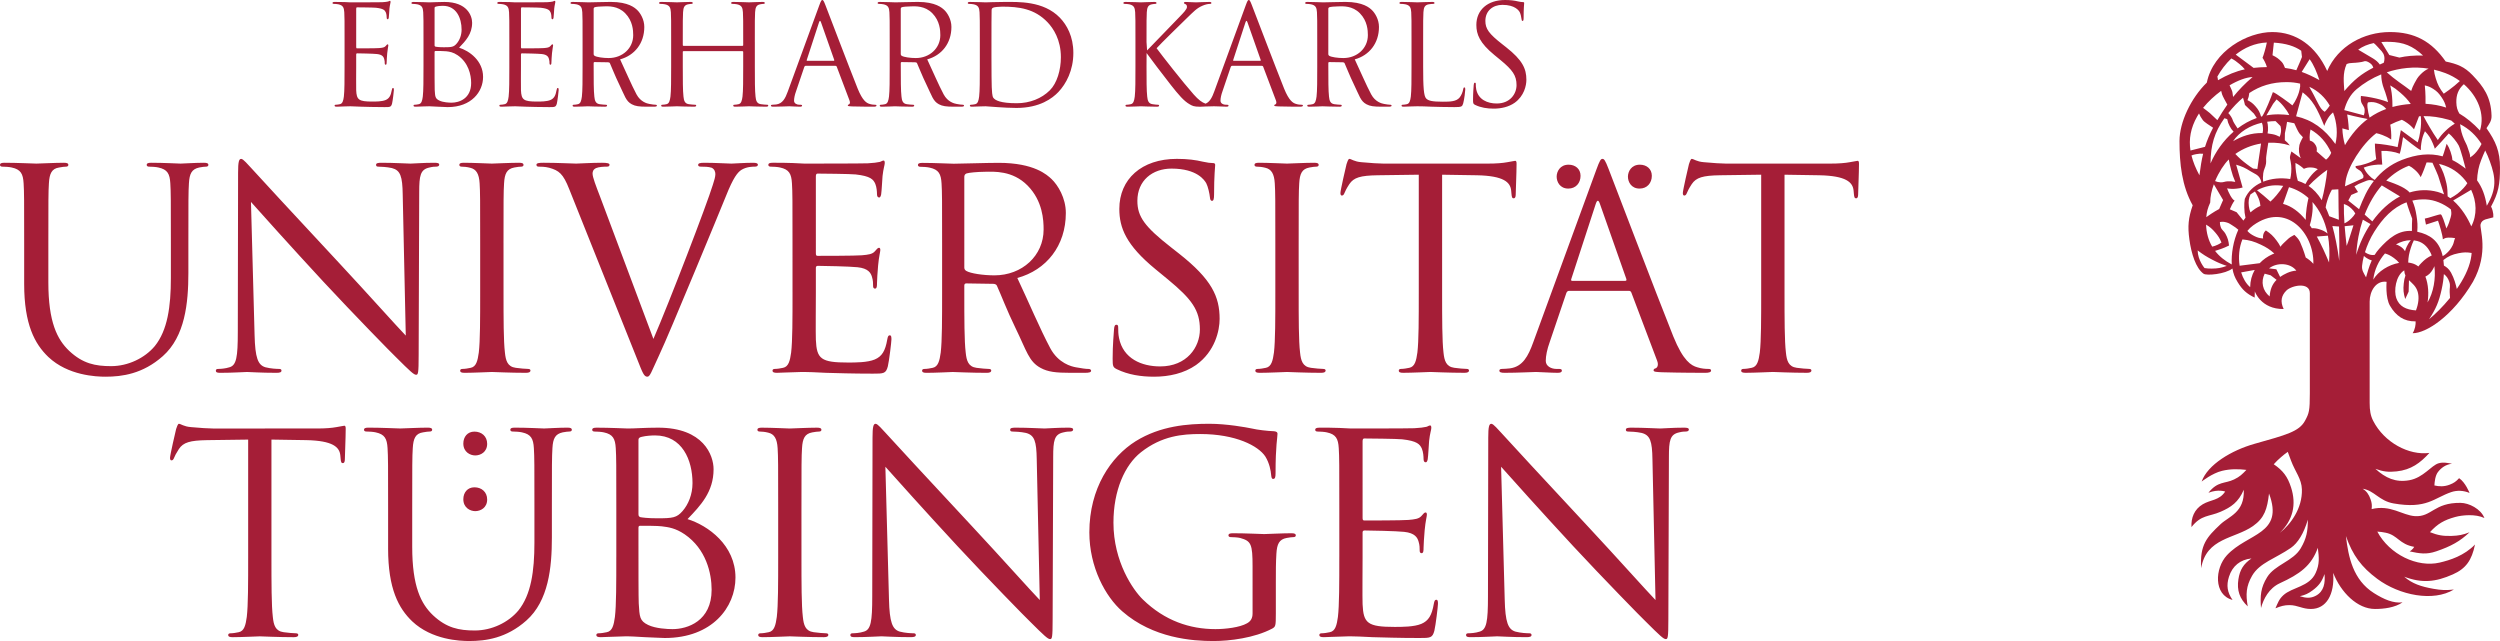 <?xml version="1.0" encoding="utf-8"?>
<!-- Generator: Adobe Illustrator 16.0.3, SVG Export Plug-In . SVG Version: 6.00 Build 0)  -->
<!DOCTYPE svg PUBLIC "-//W3C//DTD SVG 1.1//EN" "http://www.w3.org/Graphics/SVG/1.1/DTD/svg11.dtd">
<svg version="1.1" xmlns="http://www.w3.org/2000/svg" xmlns:xlink="http://www.w3.org/1999/xlink" x="0px" y="0px"
	 width="552.756px" height="141.732px" viewBox="0 0 552.756 141.732" enable-background="new 0 0 552.756 141.732"
	 xml:space="preserve">
<g id="Hintergrund">
</g>
<g id="Hilfslinien_anzeigen">
</g>
<g id="Vordergrund">
	<path fill-rule="evenodd" clip-rule="evenodd" fill="#A51E37" d="M217.817,37.979c1.895-0.022,6.061-0.336,9.4,3.065
		s3.527,7.623,3.527,9.702c0,5.795-4.76,10.135-10.871,10.135c-2.523,0-5.311-0.429-6.23-0.982c-0.309-0.185-0.432-0.43-0.432-0.737
		V39.084c0-0.368,0.186-0.613,0.492-0.736C214.319,38.163,215.975,38,217.817,37.979z M394.563,38.628l7.727,0.124
		c5.887,0.123,7.357,1.535,7.541,3.378l0.063,0.676c0.063,0.859,0.188,1.044,0.504,1.044c0.25,0,0.438-0.245,0.438-0.798
		c0-0.676,0.189-4.915,0.189-6.758c0-0.368,0-0.737-0.314-0.737c-0.25,0-0.816,0.184-1.736,0.307
		c-0.98,0.185-2.393,0.308-4.354,0.308H381.6c-0.736,0-3.07-0.123-4.852-0.308c-1.658-0.123-2.275-0.737-2.703-0.737
		c-0.248,0-0.492,0.799-0.615,1.167c-0.123,0.491-1.352,5.774-1.352,6.389c0,0.369,0.123,0.553,0.307,0.553
		c0.246,0,0.43-0.123,0.615-0.615c0.184-0.43,0.369-0.86,1.045-1.904c0.982-1.475,2.457-1.905,6.266-1.966l9.092-0.124v25.986
		c0,5.898,0,10.75-0.307,13.331c-0.246,1.782-0.553,3.134-1.783,3.379c-0.551,0.123-1.289,0.245-1.842,0.245
		c-0.369,0-0.492,0.186-0.492,0.369c0,0.369,0.309,0.492,0.984,0.492c1.842,0,5.713-0.186,6.02-0.186s4.174,0.186,7.547,0.186
		c0.676,0,0.98-0.186,0.98-0.492c0-0.184-0.121-0.369-0.488-0.369c-0.553,0-1.902-0.122-2.762-0.245
		c-1.84-0.245-2.207-1.597-2.391-3.379c-0.307-2.58-0.307-7.433-0.307-13.331V38.628z M318.855,38.628l7.725,0.124
		c5.887,0.123,7.359,1.535,7.543,3.378l0.061,0.676c0.064,0.859,0.189,1.044,0.504,1.044c0.25,0,0.439-0.245,0.439-0.798
		c0-0.676,0.188-4.915,0.188-6.758c0-0.368,0-0.737-0.314-0.737c-0.25,0-0.816,0.184-1.736,0.307
		c-0.98,0.185-2.391,0.308-4.354,0.308h-23.02c-0.736,0-3.07-0.123-4.852-0.308c-1.658-0.123-2.273-0.737-2.703-0.737
		c-0.246,0-0.492,0.799-0.615,1.167c-0.123,0.491-1.352,5.774-1.352,6.389c0,0.369,0.123,0.553,0.307,0.553
		c0.246,0,0.432-0.123,0.615-0.615c0.186-0.43,0.369-0.86,1.045-1.904c0.982-1.475,2.457-1.905,6.266-1.966l9.092-0.124v25.986
		c0,5.898,0,10.75-0.307,13.331c-0.246,1.782-0.553,3.134-1.781,3.379c-0.553,0.123-1.291,0.245-1.844,0.245
		c-0.369,0-0.49,0.186-0.49,0.369c0,0.369,0.307,0.492,0.982,0.492c1.844,0,5.713-0.186,6.02-0.186s4.174,0.186,7.547,0.186
		c0.676,0,0.98-0.186,0.98-0.492c0-0.184-0.121-0.369-0.488-0.369c-0.553,0-1.902-0.122-2.76-0.245
		c-1.84-0.245-2.209-1.597-2.393-3.379c-0.305-2.58-0.305-7.433-0.305-13.331V38.628z M287.139,53.803c0-9.584,0-11.304,0.123-13.27
		c0.123-2.15,0.615-3.194,2.273-3.501c0.736-0.124,1.105-0.185,1.535-0.185c0.246,0,0.492-0.123,0.492-0.368
		c0-0.37-0.309-0.492-0.984-0.492c-1.842,0-5.711,0.185-6.02,0.185c-0.307,0-4.178-0.185-6.203-0.185
		c-0.676,0-0.984,0.123-0.984,0.492c0,0.245,0.246,0.368,0.492,0.368c0.43,0,1.229,0.061,1.904,0.246
		c1.352,0.308,1.965,1.352,2.088,3.44c0.123,1.966,0.123,3.686,0.123,13.27v10.812c0,5.898,0,10.75-0.307,13.331
		c-0.246,1.782-0.553,3.134-1.783,3.379c-0.551,0.123-1.289,0.245-1.842,0.245c-0.367,0-0.49,0.186-0.49,0.369
		c0,0.369,0.307,0.492,0.982,0.492c1.842,0,5.713-0.186,6.02-0.186c0.309,0,4.178,0.186,7.557,0.186
		c0.676,0,0.982-0.186,0.982-0.492c0-0.184-0.123-0.369-0.492-0.369c-0.553,0-1.902-0.122-2.764-0.245
		c-1.844-0.245-2.211-1.597-2.396-3.379c-0.307-2.58-0.307-7.433-0.307-13.331V53.803z M255.165,83.29
		c3.316,0,6.633-0.737,9.275-2.58c4.238-3.011,5.221-7.679,5.221-10.197c0-4.915-1.721-8.723-8.969-14.437l-1.721-1.352
		c-5.896-4.607-7.494-6.82-7.494-10.321c0-4.484,3.318-7.126,7.557-7.126c5.652,0,7.311,2.58,7.68,3.255
		c0.367,0.676,0.736,2.334,0.799,3.072c0.061,0.491,0.123,0.798,0.49,0.798c0.309,0,0.432-0.43,0.432-1.414
		c0-4.177,0.244-6.205,0.244-6.511c0-0.308-0.123-0.431-0.615-0.431c-0.49,0-0.982-0.062-2.148-0.307
		c-1.537-0.369-3.318-0.614-5.713-0.614c-7.803,0-12.717,4.484-12.717,11.058c0,4.178,1.475,7.986,7.986,13.331l2.764,2.273
		c5.283,4.361,7.064,6.818,7.064,11.057c0,3.932-2.887,8.171-8.785,8.171c-4.115,0-8.17-1.721-9.092-6.266
		c-0.184-0.861-0.184-1.721-0.184-2.273c0-0.492-0.063-0.676-0.43-0.676c-0.309,0-0.432,0.308-0.492,0.982
		c-0.061,0.983-0.307,3.439-0.307,6.512c0,1.659,0.063,1.905,0.922,2.335C249.45,82.86,252.276,83.29,255.165,83.29z
		 M175.229,64.615c0,5.898,0,10.75-0.307,13.331c-0.246,1.782-0.553,3.134-1.782,3.379c-0.553,0.123-1.29,0.245-1.843,0.245
		c-0.368,0-0.491,0.186-0.491,0.369c0,0.369,0.307,0.492,0.982,0.492c0.921,0,2.335-0.123,3.563-0.123
		c1.291-0.063,2.335-0.063,2.458-0.063c0.921,0,2.396,0.063,4.792,0.186c2.396,0.062,5.774,0.184,10.381,0.184
		c2.396,0,2.888,0,3.317-1.597c0.308-1.29,0.798-5.467,0.798-5.96c0-0.429,0-0.921-0.368-0.921c-0.308,0-0.43,0.245-0.553,0.921
		c-0.43,2.52-1.167,3.748-2.764,4.424s-4.3,0.676-5.897,0.676c-6.021,0-6.942-0.798-7.127-5.037c-0.061-1.29,0-8.417,0-10.505
		v-5.406c0-0.246,0.124-0.43,0.43-0.43c1.044,0,7.126,0.123,8.785,0.307c2.396,0.246,2.949,1.29,3.195,2.15
		c0.245,0.799,0.245,1.413,0.245,2.027c0,0.307,0.123,0.553,0.431,0.553c0.429,0,0.429-0.676,0.429-1.167
		c0-0.43,0.123-2.703,0.246-3.931c0.185-2.028,0.492-3.072,0.492-3.44c0-0.369-0.123-0.492-0.308-0.492
		c-0.246,0-0.491,0.308-0.921,0.799c-0.553,0.615-1.413,0.738-2.887,0.86c-1.413,0.123-8.969,0.123-9.768,0.123
		c-0.308,0-0.369-0.185-0.369-0.614V38.998c0-0.43,0.124-0.615,0.369-0.615c0.676,0,7.372,0.062,8.416,0.185
		c3.317,0.368,3.931,1.106,4.361,2.088c0.308,0.738,0.369,1.782,0.369,2.211c0,0.492,0.123,0.798,0.492,0.798
		c0.246,0,0.368-0.368,0.429-0.676c0.123-0.737,0.247-3.44,0.308-4.054c0.185-1.72,0.491-2.457,0.491-2.887
		c0-0.307-0.061-0.553-0.246-0.553c-0.307,0-0.553,0.246-0.86,0.307c-0.492,0.123-1.475,0.246-2.642,0.307
		c-1.413,0.062-13.638,0.062-14.068,0.062l-2.519-0.123c-1.352-0.062-3.01-0.062-4.424-0.062c-0.676,0-0.982,0.123-0.982,0.492
		c0,0.245,0.246,0.368,0.491,0.368c0.553,0,1.597,0.061,2.088,0.185c2.028,0.429,2.519,1.413,2.642,3.501
		c0.123,1.966,0.123,3.686,0.123,13.27V64.615z M132.678,43.482c-0.921-2.396-1.659-4.301-1.659-5.099
		c0-0.43,0.123-0.922,0.799-1.228c0.553-0.247,1.659-0.308,2.335-0.308c0.429,0,0.614-0.123,0.614-0.43
		c0-0.308-0.553-0.43-1.658-0.43c-2.335,0-5.099,0.185-5.713,0.185c-0.737,0-4.239-0.185-7.188-0.185
		c-0.983,0-1.598,0.062-1.598,0.43c0,0.246,0.123,0.43,0.491,0.43c0.37,0,1.414,0,2.335,0.246c2.149,0.614,3.072,1.29,4.422,4.73
		l15.051,37.658c1.167,2.949,1.474,3.809,2.211,3.809c0.614,0,0.86-0.982,2.58-4.669c1.414-3.011,4.178-9.645,7.926-18.614
		c3.133-7.556,6.205-14.928,6.88-16.647c1.658-4.178,2.58-5.222,3.378-5.775c1.167-0.737,2.519-0.737,2.949-0.737
		c0.491,0,0.737-0.123,0.737-0.43c0-0.308-0.368-0.43-1.044-0.43c-1.781,0-4.423,0.185-4.792,0.185c-0.737,0-3.563-0.185-6.02-0.185
		c-0.983,0-1.352,0.123-1.352,0.492c0,0.306,0.307,0.368,0.676,0.368c0.676,0,1.597,0,2.334,0.246
		c0.615,0.308,0.799,0.921,0.799,1.413c0,0.553-0.246,1.414-0.553,2.335c-1.351,4.423-9.583,25.862-13.146,34.095L132.678,43.482z
		 M339.006,75.673c-1.107,3.071-2.334,5.406-5.162,5.774c-0.49,0.062-1.35,0.122-1.781,0.122c-0.307,0-0.553,0.124-0.553,0.369
		c0,0.369,0.369,0.492,1.168,0.492c2.887,0,6.266-0.186,6.941-0.186s3.318,0.186,4.791,0.186c0.555,0,0.922-0.123,0.922-0.492
		c0-0.245-0.184-0.369-0.613-0.369h-0.615c-1.045,0-2.334-0.552-2.334-1.78c0-1.106,0.307-2.58,0.861-4.116l3.686-10.874
		c0.123-0.308,0.307-0.492,0.613-0.492h13.209c0.307,0,0.43,0.124,0.551,0.37l5.715,15.112c0.367,0.982,0,1.535-0.369,1.658
		c-0.246,0.062-0.43,0.185-0.43,0.43c0,0.368,0.676,0.368,1.842,0.431c4.24,0.123,8.725,0.123,9.646,0.123
		c0.674,0,1.229-0.123,1.229-0.492c0-0.307-0.246-0.369-0.615-0.369c-0.613,0-1.535-0.061-2.457-0.367
		c-1.291-0.369-3.072-1.353-5.283-6.82c-3.748-9.337-13.393-34.708-14.314-37.043c-0.736-1.904-0.98-2.211-1.352-2.211
		c-0.367,0-0.613,0.369-1.35,2.396L339.006,75.673z M347.605,62.096c-0.184,0-0.307-0.123-0.184-0.431l5.406-16.586
		c0.307-0.921,0.613-0.921,0.92,0l5.836,16.586c0.063,0.247,0.063,0.431-0.244,0.431H347.605z M362.52,41.695
		c1.66,0,2.703-1.229,2.703-2.826c0-1.535-1.166-2.457-2.641-2.457c-1.904,0-2.643,1.535-2.643,2.641
		C359.939,40.221,360.678,41.695,362.52,41.695z M346.76,41.695c1.658,0,2.703-1.229,2.703-2.826c0-1.535-1.168-2.457-2.643-2.457
		c-1.904,0-2.641,1.535-2.641,2.641C344.18,40.221,344.916,41.695,346.76,41.695z M111.326,53.803c0-9.584,0-11.304,0.124-13.27
		c0.123-2.15,0.614-3.194,2.272-3.501c0.738-0.124,1.106-0.185,1.537-0.185c0.246,0,0.491-0.123,0.491-0.368
		c0-0.37-0.308-0.492-0.983-0.492c-1.843,0-5.712,0.185-6.02,0.185c-0.307,0-4.178-0.185-6.204-0.185
		c-0.676,0-0.983,0.123-0.983,0.492c0,0.245,0.246,0.368,0.491,0.368c0.43,0,1.229,0.061,1.905,0.246
		c1.352,0.308,1.965,1.352,2.088,3.44c0.123,1.966,0.123,3.686,0.123,13.27v10.812c0,5.898,0,10.75-0.306,13.331
		c-0.246,1.782-0.553,3.134-1.782,3.379c-0.553,0.123-1.29,0.245-1.843,0.245c-0.369,0-0.491,0.186-0.491,0.369
		c0,0.369,0.307,0.492,0.982,0.492c1.843,0,5.713-0.186,6.021-0.186c0.308,0,4.177,0.186,7.556,0.186
		c0.676,0,0.982-0.186,0.982-0.492c0-0.184-0.123-0.369-0.491-0.369c-0.553,0-1.904-0.122-2.764-0.245
		c-1.843-0.245-2.211-1.597-2.396-3.379c-0.307-2.58-0.307-7.433-0.307-13.331V53.803z M55.489,44.649
		c1.966,2.211,8.896,9.952,16.01,17.631C78,69.284,86.831,78.314,87.506,78.929c3.264,3.256,4.007,3.932,4.502,3.932
		c0.434,0,0.558-0.308,0.558-4.362l0.123-35.999c0-3.686,0.246-5.038,2.273-5.467c0.737-0.185,1.167-0.185,1.475-0.185
		c0.429,0,0.676-0.185,0.676-0.43c0-0.369-0.43-0.43-1.106-0.43c-2.519,0-4.555,0.185-5.236,0.185c-0.682,0-3.632-0.185-6.392-0.185
		c-0.736,0-1.226,0.062-1.226,0.43c0,0.246,0.061,0.43,0.49,0.43c0.491,0,1.901,0.061,3.005,0.308
		c1.901,0.491,2.33,1.843,2.392,5.835l0.678,31.208c-1.966-2.027-8.651-9.521-14.723-16.034
		C65.55,48.028,56.412,38.138,55.489,37.093c-0.62-0.614-1.672-1.966-2.167-1.966c-0.495,0-0.681,0.676-0.681,3.072l-0.062,35.2
		c0,5.591-0.307,7.372-1.844,7.803c-0.921,0.307-2.027,0.367-2.519,0.367c-0.307,0-0.491,0.124-0.491,0.369
		c0,0.431,0.368,0.492,0.983,0.492c2.765,0,5.356-0.186,5.913-0.186c0.557,0,3.017,0.186,6.513,0.186
		c0.736,0,1.103-0.123,1.103-0.492c0-0.245-0.184-0.369-0.49-0.369c-0.552,0-1.901-0.061-3.066-0.367
		c-1.656-0.492-2.27-2.089-2.392-7.126L55.489,44.649z M5.344,62.772c0,8.968,2.335,13.269,5.345,16.157
		c4.361,4.115,10.566,4.361,12.655,4.361c3.625,0,8.232-0.613,12.655-4.546c4.915-4.362,5.651-11.733,5.651-18.368v-6.573
		c0-9.584,0-11.304,0.123-13.27c0.123-2.15,0.615-3.132,2.273-3.501c0.737-0.124,1.106-0.185,1.536-0.185
		c0.247,0,0.492-0.123,0.492-0.368c0-0.37-0.308-0.492-0.983-0.492c-1.843,0-4.73,0.185-5.16,0.185
		c-0.369,0-3.748-0.185-6.512-0.185c-0.676,0-0.982,0.123-0.982,0.492c0,0.245,0.246,0.368,0.491,0.368
		c0.553,0,1.597,0.061,2.088,0.185c2.028,0.429,2.519,1.413,2.642,3.501c0.123,1.966,0.123,3.686,0.123,13.27v7.679
		c0,6.328-0.737,11.549-3.563,15.05c-2.211,2.642-5.897,4.424-9.645,4.424c-3.501,0-6.266-0.554-9.276-3.379
		c-2.642-2.52-4.607-6.328-4.607-15.174v-8.6c0-9.584,0-11.304,0.123-13.27c0.123-2.15,0.614-3.255,2.273-3.501
		c0.737-0.124,1.106-0.185,1.535-0.185c0.246,0,0.492-0.123,0.492-0.368c0-0.37-0.308-0.492-0.983-0.492
		c-1.843,0-5.528,0.185-6.082,0.185s-4.301-0.185-7.065-0.185C0.307,35.987,0,36.11,0,36.479c0,0.245,0.246,0.368,0.491,0.368
		c0.553,0,1.597,0.061,2.088,0.185c2.028,0.429,2.519,1.413,2.642,3.501c0.123,1.966,0.123,3.686,0.123,13.27V62.772z
		 M224.932,61.463c6.41-1.758,10.727-7.109,10.727-14.371c0-3.339-1.764-6.174-3.15-7.497c-1.008-0.945-3.844-3.591-11.717-3.591
		c-2.898,0-8.244,0.194-9.912,0.194c-0.723,0-4.176-0.184-6.938-0.184c-0.675,0-0.982,0.123-0.982,0.492
		c0,0.246,0.246,0.368,0.491,0.368c0.553,0,1.596,0.061,2.087,0.185c2.027,0.429,2.518,1.412,2.641,3.499
		c0.123,1.965,0.123,3.684,0.123,13.263v10.806c0,5.895,0,10.746-0.307,13.323c-0.246,1.782-0.555,3.133-1.782,3.378
		c-0.553,0.123-1.289,0.246-1.842,0.246c-0.368,0-0.491,0.184-0.491,0.367c0,0.37,0.307,0.492,0.982,0.492
		c1.841,0,5.711-0.185,5.771-0.185c0.307,0,4.176,0.185,7.553,0.185c0.676,0,0.982-0.185,0.982-0.492
		c0-0.184-0.123-0.367-0.492-0.367c-0.553,0-1.902-0.123-2.762-0.246c-1.842-0.245-2.211-1.596-2.395-3.378
		c-0.309-2.577-0.309-7.428-0.309-13.323v-1.474c0-0.307,0.123-0.491,0.432-0.491l5.957,0.093c0.369,0,0.693,0.144,0.811,0.398
		c0.934,2.04,2.225,5.485,4.08,9.29c2.535,5.198,2.975,7.502,5.615,8.914c1.596,0.86,3.27,1.076,6.707,1.076h2.959
		c1.105,0,1.475-0.122,1.475-0.492c0-0.184-0.246-0.376-0.553-0.367c-0.607,0.016-1.625-0.155-2.789-0.361
		c-0.996-0.176-3.902-0.881-5.695-4.243C229.965,72.763,227.381,66.645,224.932,61.463z M107.713,98.126
		c0-1.655-1.226-2.696-2.819-2.696c-1.532,0-2.451,1.164-2.451,2.635c0,1.899,1.532,2.634,2.635,2.634
		C106.242,100.698,107.713,99.964,107.713,98.126z M107.713,110.441c0-1.655-1.226-2.696-2.819-2.696
		c-1.532,0-2.451,1.164-2.451,2.635c0,1.899,1.532,2.635,2.635,2.635C106.242,113.015,107.713,112.279,107.713,110.441z
		 M85.81,121.268c0,8.945,2.329,13.234,5.331,16.113c4.35,4.105,10.539,4.351,12.622,4.351c3.615,0,8.21-0.612,12.622-4.534
		c4.902-4.35,5.637-11.703,5.637-18.32v-6.555c0-9.56,0-11.274,0.123-13.236c0.122-2.145,0.613-3.124,2.267-3.491
		c0.735-0.123,1.103-0.185,1.531-0.185c0.246,0,0.491-0.122,0.491-0.367c0-0.368-0.307-0.491-0.98-0.491
		c-1.838,0-4.718,0.185-5.147,0.185c-0.368,0-3.738-0.185-6.495-0.185c-0.674,0-0.98,0.123-0.98,0.491
		c0,0.245,0.245,0.367,0.49,0.367c0.552,0,1.593,0.062,2.083,0.185c2.022,0.428,2.512,1.409,2.635,3.491
		c0.123,1.962,0.123,3.677,0.123,13.236v7.658c0,6.311-0.735,11.52-3.554,15.012c-2.206,2.635-5.882,4.411-9.62,4.411
		c-3.492,0-6.25-0.551-9.252-3.37c-2.635-2.512-4.595-6.311-4.595-15.134v-8.577c0-9.56,0-11.274,0.122-13.236
		c0.123-2.145,0.613-3.246,2.268-3.491c0.735-0.123,1.103-0.185,1.531-0.185c0.245,0,0.491-0.122,0.491-0.367
		c0-0.368-0.307-0.491-0.98-0.491c-1.838,0-5.514,0.185-6.066,0.185s-4.29-0.185-7.047-0.185c-0.674,0-0.979,0.123-0.979,0.491
		c0,0.245,0.245,0.367,0.49,0.367c0.552,0,1.593,0.062,2.083,0.185c2.022,0.428,2.512,1.409,2.635,3.491
		c0.123,1.962,0.123,3.677,0.123,13.236V121.268z M60.018,97.193l7.706,0.122c5.872,0.123,7.339,1.532,7.522,3.37l0.062,0.675
		c0.063,0.857,0.188,1.041,0.501,1.041c0.25,0,0.438-0.245,0.438-0.797c0-0.674,0.188-4.902,0.188-6.74c0-0.366,0-0.734-0.313-0.734
		c-0.25,0-0.814,0.184-1.732,0.306c-0.978,0.184-2.385,0.307-4.342,0.307H47.088c-0.735,0-3.063-0.123-4.84-0.307
		c-1.654-0.122-2.267-0.734-2.695-0.734c-0.246,0-0.491,0.797-0.613,1.163c-0.123,0.49-1.348,5.76-1.348,6.373
		c0,0.367,0.123,0.552,0.307,0.552c0.245,0,0.429-0.123,0.612-0.613c0.184-0.428,0.369-0.857,1.042-1.898
		c0.98-1.471,2.451-1.9,6.249-1.962l9.069-0.122v25.917c0,5.884,0,10.724-0.307,13.296c-0.245,1.778-0.551,3.126-1.777,3.371
		c-0.55,0.122-1.286,0.245-1.838,0.245c-0.368,0-0.49,0.184-0.49,0.367c0,0.368,0.307,0.491,0.98,0.491
		c1.838,0,5.698-0.186,6.004-0.186s4.163,0.186,7.527,0.186c0.673,0,0.979-0.186,0.979-0.491c0-0.184-0.123-0.367-0.489-0.367
		c-0.551,0-1.896-0.123-2.753-0.245c-1.835-0.245-2.202-1.593-2.385-3.371c-0.306-2.572-0.306-7.412-0.306-13.296V97.193z
		 M331.896,103.198c1.961,2.205,8.873,9.926,15.969,17.584c6.484,6.985,15.291,15.993,15.965,16.604
		c3.256,3.248,3.996,3.922,4.49,3.922c0.434,0,0.557-0.306,0.557-4.351L369,101.053c0-3.676,0.244-5.024,2.268-5.452
		c0.734-0.185,1.164-0.185,1.471-0.185c0.428,0,0.672-0.184,0.672-0.429c0-0.368-0.428-0.43-1.102-0.43
		c-2.512,0-4.543,0.185-5.223,0.185s-3.623-0.185-6.375-0.185c-0.734,0-1.223,0.062-1.223,0.43c0,0.245,0.061,0.429,0.488,0.429
		c0.49,0,1.896,0.062,2.996,0.307c1.896,0.49,2.324,1.838,2.387,5.82l0.676,31.126c-1.959-2.021-8.629-9.496-14.684-15.991
		c-9.42-10.11-18.533-19.976-19.455-21.017c-0.617-0.612-1.668-1.96-2.162-1.96c-0.492,0-0.678,0.674-0.678,3.063l-0.063,35.108
		c0,5.576-0.307,7.353-1.838,7.781c-0.92,0.307-2.021,0.368-2.514,0.368c-0.305,0-0.49,0.122-0.49,0.367
		c0,0.429,0.369,0.491,0.982,0.491c2.756,0,5.342-0.186,5.896-0.186c0.557,0,3.01,0.186,6.496,0.186c0.734,0,1.1-0.123,1.1-0.491
		c0-0.245-0.182-0.367-0.488-0.367c-0.551,0-1.895-0.062-3.059-0.368c-1.65-0.489-2.262-2.083-2.385-7.106L331.896,103.198z
		 M296.123,123.11c0,5.884,0,10.724-0.307,13.296c-0.244,1.778-0.551,3.126-1.777,3.371c-0.551,0.122-1.287,0.245-1.838,0.245
		c-0.367,0-0.49,0.184-0.49,0.367c0,0.368,0.307,0.491,0.98,0.491c0.918,0,2.328-0.123,3.553-0.123
		c1.287-0.063,2.33-0.063,2.453-0.063c0.918,0,2.389,0.063,4.779,0.186c2.389,0.06,5.758,0.183,10.354,0.183
		c2.389,0,2.881,0,3.309-1.594c0.307-1.285,0.797-5.452,0.797-5.942c0-0.429,0-0.92-0.367-0.92c-0.307,0-0.43,0.245-0.553,0.92
		c-0.428,2.512-1.164,3.737-2.756,4.412c-1.594,0.674-4.289,0.674-5.883,0.674c-6.004,0-6.924-0.797-7.107-5.024
		c-0.061-1.287,0-8.396,0-10.479v-5.392c0-0.245,0.123-0.429,0.428-0.429c1.043,0,7.109,0.122,8.764,0.307
		c2.389,0.245,2.941,1.286,3.186,2.145c0.246,0.797,0.246,1.409,0.246,2.021c0,0.307,0.121,0.552,0.428,0.552
		c0.428,0,0.428-0.675,0.428-1.164c0-0.429,0.123-2.696,0.246-3.922c0.184-2.021,0.49-3.063,0.49-3.431
		c0-0.368-0.121-0.491-0.307-0.491c-0.244,0-0.49,0.308-0.918,0.797c-0.553,0.614-1.41,0.736-2.881,0.858
		c-1.408,0.123-8.945,0.123-9.742,0.123c-0.307,0-0.367-0.185-0.367-0.612V97.561c0-0.429,0.123-0.612,0.367-0.612
		c0.676,0,7.354,0.062,8.395,0.184c3.309,0.367,3.922,1.104,4.35,2.083c0.307,0.736,0.367,1.777,0.367,2.205
		c0,0.491,0.123,0.798,0.492,0.798c0.244,0,0.367-0.368,0.428-0.675c0.123-0.735,0.246-3.432,0.307-4.044
		c0.184-1.715,0.49-2.45,0.49-2.88c0-0.306-0.061-0.551-0.246-0.551c-0.305,0-0.551,0.245-0.855,0.307
		c-0.492,0.123-1.471,0.244-2.635,0.306c-1.41,0.062-13.604,0.062-14.031,0.062l-2.514-0.123c-1.348-0.062-3.002-0.062-4.412-0.062
		c-0.674,0-0.979,0.123-0.979,0.491c0,0.245,0.244,0.367,0.488,0.367c0.553,0,1.594,0.062,2.084,0.185
		c2.021,0.428,2.512,1.409,2.635,3.492c0.123,1.96,0.123,3.676,0.123,13.234V123.11z M276.944,135.668
		c0,1.041-0.43,1.715-1.225,2.145c-1.594,0.919-4.779,1.286-6.984,1.286c-5.637,0-11.213-1.838-16.053-6.556
		c-2.146-2.084-6.496-8.333-6.496-16.973c0-7.168,2.512-12.744,6.066-15.563c4.656-3.676,9.252-4.043,13.111-4.043
		c7.904,0,12.867,2.634,14.4,4.963c0.918,1.471,1.225,3.186,1.285,4.044c0.061,0.551,0.123,0.919,0.43,0.919
		c0.428,0,0.551-0.307,0.551-1.287c0-6.127,0.43-7.842,0.43-8.7c0-0.246-0.123-0.49-0.736-0.553
		c-1.531-0.06-3.676-0.306-4.962-0.611c-1.164-0.245-5.514-1.042-9.375-1.042c-4.717,0-10.783,0.43-16.297,3.86
		c-5.453,3.432-10.232,10.354-10.232,20.158c0,7.659,3.553,14.215,7.291,17.462c6.801,5.943,15.502,6.557,20.158,6.557
		c3.555,0,9.068-0.674,12.99-2.757c0.734-0.43,0.795-0.553,0.795-3.309v-6.863c0-2.573,0-4.411,0.123-6.372
		c0.123-2.144,0.613-3.187,2.268-3.492c0.734-0.122,1.104-0.185,1.531-0.185c0.244,0,0.49-0.122,0.49-0.367
		c0-0.367-0.305-0.49-0.98-0.49c-1.838,0-5.697,0.184-6.004,0.184s-4.166-0.184-6.923-0.184c-0.674,0-0.98,0.123-0.98,0.49
		c0,0.245,0.246,0.367,0.49,0.367c0.551,0,1.594,0.063,2.084,0.185c2.449,0.674,2.756,1.349,2.756,6.312V135.668z M195.759,103.198
		c1.961,2.205,8.873,9.926,15.968,17.584c6.484,6.985,15.293,15.993,15.965,16.604c3.256,3.248,3.998,3.922,4.49,3.922
		c0.434,0,0.557-0.306,0.557-4.351l0.123-35.905c0-3.676,0.244-5.024,2.268-5.452c0.734-0.185,1.164-0.185,1.471-0.185
		c0.428,0,0.674-0.184,0.674-0.429c0-0.368-0.43-0.43-1.104-0.43c-2.512,0-4.543,0.185-5.223,0.185s-3.623-0.185-6.375-0.185
		c-0.734,0-1.223,0.062-1.223,0.43c0,0.245,0.061,0.429,0.488,0.429c0.49,0,1.896,0.062,2.998,0.307
		c1.896,0.49,2.324,1.838,2.387,5.82l0.674,31.126c-1.959-2.021-8.627-9.496-14.684-15.991
		c-9.419-10.11-18.534-19.976-19.455-21.017c-0.618-0.612-1.668-1.96-2.162-1.96c-0.493,0-0.678,0.674-0.678,3.063l-0.062,35.108
		c0,5.576-0.307,7.353-1.839,7.781c-0.919,0.307-2.021,0.368-2.512,0.368c-0.306,0-0.49,0.122-0.49,0.367
		c0,0.429,0.367,0.491,0.98,0.491c2.757,0,5.342-0.186,5.897-0.186c0.556,0,3.009,0.186,6.496,0.186
		c0.734,0,1.101-0.123,1.101-0.491c0-0.245-0.184-0.367-0.489-0.367c-0.551,0-1.896-0.062-3.058-0.368
		c-1.652-0.489-2.264-2.083-2.386-7.106L195.759,103.198z M177.204,112.327c0-9.559,0-11.274,0.124-13.234
		c0.123-2.145,0.612-3.187,2.266-3.492c0.736-0.123,1.103-0.185,1.532-0.185c0.245,0,0.49-0.122,0.49-0.367
		c0-0.368-0.307-0.491-0.981-0.491c-1.838,0-5.697,0.185-6.004,0.185s-4.167-0.185-6.188-0.185c-0.674,0-0.98,0.123-0.98,0.491
		c0,0.245,0.245,0.367,0.49,0.367c0.429,0,1.226,0.062,1.899,0.245c1.349,0.307,1.961,1.349,2.083,3.432
		c0.123,1.96,0.123,3.676,0.123,13.234v10.783c0,5.884,0,10.724-0.306,13.296c-0.245,1.778-0.551,3.126-1.777,3.371
		c-0.552,0.122-1.286,0.245-1.838,0.245c-0.368,0-0.49,0.184-0.49,0.367c0,0.368,0.306,0.491,0.979,0.491
		c1.838,0,5.699-0.186,6.005-0.186s4.166,0.186,7.536,0.186c0.674,0,0.98-0.186,0.98-0.491c0-0.184-0.123-0.367-0.49-0.367
		c-0.552,0-1.899-0.123-2.757-0.245c-1.838-0.245-2.206-1.593-2.39-3.371c-0.307-2.572-0.307-7.412-0.307-13.296V112.327z
		 M136.265,123.11c0,5.884,0,10.724-0.306,13.296c-0.245,1.778-0.552,3.126-1.777,3.371c-0.552,0.122-1.287,0.245-1.838,0.245
		c-0.367,0-0.49,0.184-0.49,0.367c0,0.368,0.306,0.491,0.98,0.491c0.919,0,2.329-0.123,3.553-0.123
		c1.288-0.063,2.329-0.063,2.452-0.063c0.245,0,1.96,0.063,3.738,0.186c1.776,0.06,3.737,0.183,4.411,0.183
		c10.478,0,15.625-6.801,15.625-13.357c0-7.168-6.066-11.518-10.6-12.929c2.879-3.001,5.76-6.004,5.76-11.028
		c0-3.063-2.206-9.191-12.255-9.191c-2.818,0-5.208,0.185-6.678,0.185c-0.307,0-4.167-0.185-6.924-0.185
		c-0.674,0-0.979,0.123-0.979,0.491c0,0.245,0.245,0.367,0.49,0.367c0.552,0,1.593,0.062,2.083,0.185
		c2.022,0.428,2.512,1.409,2.635,3.492c0.123,1.96,0.123,3.676,0.123,13.234V123.11z M141.167,97.254
		c0-0.367,0.184-0.552,0.736-0.674c0.979-0.245,2.267-0.307,2.94-0.307c6.005,0,8.272,5.454,8.272,10.54
		c0,2.512-0.919,4.718-2.206,6.188c-1.287,1.471-2.145,1.593-5.576,1.593c-2.268,0-3.371-0.185-3.738-0.245
		c-0.307-0.123-0.429-0.246-0.429-0.674V97.254z M141.167,116.678c0-0.307,0.123-0.43,0.368-0.43c0.919,0,3.982,0,4.778,0.123
		c1.471,0.185,3.003,0.367,5.086,1.777c4.717,3.247,5.943,8.578,5.943,12.254c0,6.925-5.331,8.7-8.64,8.7
		c-1.103,0-3.737-0.122-5.392-0.918c-1.9-0.92-1.9-1.778-2.083-4.78c-0.062-0.919-0.062-8.516-0.062-13.235V116.678z
		 M112.615,14.705c0,2.941,0,5.361-0.153,6.648c-0.122,0.889-0.276,1.563-0.889,1.685c-0.276,0.062-0.643,0.123-0.919,0.123
		c-0.184,0-0.245,0.092-0.245,0.184c0,0.185,0.153,0.246,0.49,0.246c0.459,0,1.165-0.061,1.777-0.061
		c0.644-0.031,1.165-0.031,1.226-0.031c0.459,0,1.195,0.031,2.39,0.092c1.195,0.03,2.879,0.092,5.177,0.092
		c1.195,0,1.44,0,1.654-0.797c0.153-0.643,0.398-2.726,0.398-2.972c0-0.214,0-0.459-0.184-0.459c-0.154,0-0.215,0.123-0.276,0.459
		c-0.215,1.256-0.582,1.869-1.379,2.206c-0.796,0.337-2.144,0.337-2.941,0.337c-3.002,0-3.462-0.398-3.554-2.512
		c-0.031-0.644,0-4.198,0-5.239v-2.696c0-0.123,0.062-0.214,0.214-0.214c0.521,0,3.554,0.061,4.381,0.153
		c1.195,0.123,1.471,0.643,1.593,1.072c0.123,0.398,0.123,0.705,0.123,1.011c0,0.153,0.062,0.276,0.214,0.276
		c0.214,0,0.214-0.337,0.214-0.582c0-0.215,0.061-1.348,0.123-1.96c0.092-1.011,0.245-1.532,0.245-1.716
		c0-0.184-0.061-0.246-0.153-0.246c-0.122,0-0.245,0.153-0.459,0.398c-0.275,0.307-0.704,0.368-1.439,0.429
		c-0.705,0.061-4.473,0.061-4.871,0.061c-0.153,0-0.184-0.092-0.184-0.306V1.93c0-0.214,0.062-0.307,0.184-0.307
		c0.337,0,3.676,0.031,4.197,0.092c1.654,0.184,1.96,0.551,2.175,1.042c0.153,0.368,0.184,0.889,0.184,1.103
		c0,0.246,0.061,0.398,0.246,0.398c0.122,0,0.184-0.184,0.214-0.337c0.061-0.368,0.123-1.716,0.153-2.022
		c0.092-0.858,0.245-1.225,0.245-1.44c0-0.153-0.031-0.276-0.123-0.276c-0.153,0-0.276,0.123-0.429,0.153
		c-0.246,0.062-0.735,0.123-1.317,0.153c-0.705,0.031-6.801,0.031-7.016,0.031l-1.256-0.062c-0.674-0.031-1.501-0.031-2.206-0.031
		c-0.337,0-0.49,0.062-0.49,0.246c0,0.123,0.123,0.184,0.245,0.184c0.276,0,0.796,0.03,1.042,0.092
		c1.011,0.214,1.256,0.704,1.317,1.746c0.061,0.98,0.061,1.838,0.061,6.618V14.705z M76.182,14.705c0,2.941,0,5.361-0.153,6.648
		c-0.123,0.889-0.276,1.563-0.889,1.685c-0.276,0.062-0.644,0.123-0.919,0.123c-0.184,0-0.245,0.092-0.245,0.184
		c0,0.185,0.153,0.246,0.49,0.246c0.459,0,1.165-0.061,1.777-0.061c0.644-0.031,1.165-0.031,1.226-0.031
		c0.459,0,1.195,0.031,2.39,0.092c1.195,0.03,2.88,0.092,5.177,0.092c1.195,0,1.44,0,1.654-0.797
		c0.153-0.643,0.398-2.726,0.398-2.972c0-0.214,0-0.459-0.184-0.459c-0.153,0-0.215,0.123-0.276,0.459
		c-0.215,1.256-0.582,1.869-1.378,2.206c-0.797,0.337-2.145,0.337-2.941,0.337c-3.002,0-3.462-0.398-3.554-2.512
		c-0.03-0.644,0-4.198,0-5.239v-2.696c0-0.123,0.062-0.214,0.214-0.214c0.521,0,3.554,0.061,4.381,0.153
		c1.195,0.123,1.471,0.643,1.593,1.072c0.122,0.398,0.122,0.705,0.122,1.011c0,0.153,0.062,0.276,0.215,0.276
		c0.214,0,0.214-0.337,0.214-0.582c0-0.215,0.062-1.348,0.123-1.96c0.092-1.011,0.246-1.532,0.246-1.716
		c0-0.184-0.062-0.246-0.153-0.246c-0.123,0-0.245,0.153-0.459,0.398c-0.276,0.307-0.705,0.368-1.44,0.429
		c-0.705,0.061-4.473,0.061-4.871,0.061c-0.153,0-0.184-0.092-0.184-0.306V1.93c0-0.214,0.062-0.307,0.184-0.307
		c0.337,0,3.676,0.031,4.197,0.092c1.654,0.184,1.96,0.551,2.175,1.042c0.153,0.368,0.184,0.889,0.184,1.103
		c0,0.246,0.062,0.398,0.246,0.398c0.123,0,0.184-0.184,0.214-0.337c0.062-0.368,0.123-1.716,0.153-2.022
		c0.092-0.858,0.245-1.225,0.245-1.44c0-0.153-0.03-0.276-0.123-0.276c-0.153,0-0.276,0.123-0.429,0.153
		c-0.245,0.062-0.735,0.123-1.317,0.153c-0.705,0.031-6.801,0.031-7.016,0.031l-1.256-0.062c-0.674-0.031-1.501-0.031-2.206-0.031
		c-0.337,0-0.49,0.062-0.49,0.246c0,0.123,0.122,0.184,0.245,0.184c0.276,0,0.797,0.03,1.042,0.092
		c1.011,0.214,1.256,0.704,1.317,1.746c0.062,0.98,0.062,1.838,0.062,6.618V14.705z M93.634,14.705c0,2.941,0,5.361-0.153,6.648
		c-0.123,0.889-0.276,1.563-0.889,1.685c-0.276,0.062-0.643,0.123-0.919,0.123c-0.184,0-0.245,0.092-0.245,0.184
		c0,0.185,0.152,0.246,0.49,0.246c0.459,0,1.165-0.061,1.777-0.061c0.644-0.031,1.164-0.031,1.226-0.031
		c0.123,0,0.98,0.031,1.869,0.092c0.889,0.03,1.869,0.092,2.206,0.092c5.239,0,7.813-3.4,7.813-6.679c0-3.584-3.033-5.759-5.3-6.464
		c1.44-1.501,2.88-3.002,2.88-5.514c0-1.532-1.104-4.596-6.128-4.596c-1.409,0-2.604,0.092-3.339,0.092
		c-0.153,0-2.083-0.092-3.462-0.092c-0.337,0-0.49,0.062-0.49,0.246c0,0.123,0.123,0.184,0.245,0.184
		c0.276,0,0.796,0.03,1.042,0.092c1.011,0.214,1.256,0.704,1.317,1.746c0.061,0.98,0.061,1.838,0.061,6.618V14.705z M96.085,1.777
		c0-0.184,0.092-0.276,0.368-0.337c0.49-0.123,1.134-0.153,1.47-0.153c3.002,0,4.136,2.727,4.136,5.27
		c0,1.256-0.459,2.359-1.103,3.094s-1.072,0.797-2.788,0.797c-1.134,0-1.686-0.092-1.869-0.123
		c-0.153-0.062-0.214-0.123-0.214-0.337V1.777z M96.085,11.489c0-0.153,0.061-0.215,0.184-0.215c0.459,0,1.991,0,2.389,0.062
		c0.735,0.092,1.501,0.184,2.543,0.889c2.359,1.624,2.972,4.289,2.972,6.127c0,3.462-2.666,4.35-4.32,4.35
		c-0.551,0-1.869-0.061-2.696-0.459c-0.95-0.459-0.95-0.889-1.042-2.39c-0.031-0.459-0.031-4.258-0.031-6.618V11.489z
		 M166.893,9.313c0-4.779,0-5.637,0.061-6.618c0.062-1.072,0.307-1.593,1.134-1.746c0.368-0.062,0.552-0.092,0.766-0.092
		c0.123,0,0.246-0.061,0.246-0.184c0-0.184-0.153-0.246-0.49-0.246c-0.919,0-2.85,0.092-3.002,0.092
		c-0.153,0-2.083-0.092-3.462-0.092c-0.337,0-0.49,0.062-0.49,0.246c0,0.123,0.123,0.184,0.245,0.184
		c0.276,0,0.797,0.03,1.042,0.092c1.011,0.214,1.256,0.704,1.317,1.746c0.062,0.98,0.062,1.838,0.062,6.618v0.643
		c0,0.153-0.092,0.184-0.184,0.184h-12.989c-0.092,0-0.184-0.031-0.184-0.184V9.313c0-4.779,0-5.637,0.062-6.618
		c0.061-1.072,0.306-1.593,1.133-1.746c0.368-0.062,0.551-0.092,0.766-0.092c0.123,0,0.245-0.061,0.245-0.184
		c0-0.184-0.154-0.246-0.491-0.246c-0.919,0-2.849,0.092-3.002,0.092s-2.083-0.092-3.462-0.092c-0.337,0-0.49,0.062-0.49,0.246
		c0,0.123,0.122,0.184,0.245,0.184c0.276,0,0.796,0.03,1.042,0.092c1.011,0.214,1.256,0.704,1.317,1.746
		c0.061,0.98,0.061,1.838,0.061,6.618v5.392c0,2.941,0,5.361-0.153,6.648c-0.122,0.889-0.276,1.563-0.889,1.685
		c-0.275,0.062-0.643,0.123-0.919,0.123c-0.184,0-0.245,0.092-0.245,0.184c0,0.185,0.153,0.246,0.49,0.246
		c0.919,0,2.849-0.092,3.002-0.092s2.083,0.092,3.768,0.092c0.337,0,0.49-0.092,0.49-0.246c0-0.091-0.062-0.184-0.245-0.184
		c-0.276,0-0.949-0.061-1.378-0.123c-0.919-0.122-1.103-0.796-1.195-1.685c-0.153-1.287-0.153-3.707-0.153-6.648v-3.216
		c0-0.153,0.092-0.184,0.184-0.184h12.989c0.092,0,0.184,0.062,0.184,0.184v3.216c0,2.941,0,5.361-0.153,6.648
		c-0.123,0.889-0.275,1.563-0.888,1.685c-0.276,0.062-0.644,0.123-0.919,0.123c-0.184,0-0.245,0.092-0.245,0.184
		c0,0.185,0.153,0.246,0.49,0.246c0.919,0,2.849-0.092,3.002-0.092c0.153,0,2.083,0.092,3.769,0.092c0.336,0,0.49-0.092,0.49-0.246
		c0-0.091-0.061-0.184-0.245-0.184c-0.276,0-0.95-0.061-1.378-0.123c-0.919-0.122-1.103-0.796-1.195-1.685
		c-0.153-1.287-0.153-3.707-0.153-6.648V9.313z M205.009,13.127c3.199-0.877,5.351-3.547,5.351-7.17c0-1.667-0.879-3.081-1.57-3.741
		c-0.504-0.471-1.917-1.792-5.847-1.792c-1.445,0-4.113,0.097-4.945,0.097c-0.361,0-2.084-0.092-3.462-0.092
		c-0.337,0-0.49,0.062-0.49,0.246c0,0.123,0.123,0.184,0.245,0.184c0.276,0,0.797,0.03,1.042,0.092
		c1.011,0.214,1.256,0.704,1.317,1.746c0.062,0.98,0.062,1.838,0.062,6.618v5.392c0,2.941,0,5.361-0.153,6.648
		c-0.123,0.889-0.276,1.563-0.889,1.685c-0.276,0.062-0.644,0.123-0.919,0.123c-0.184,0-0.245,0.092-0.245,0.184
		c0,0.185,0.153,0.246,0.49,0.246c0.919,0,2.849-0.092,2.88-0.092c0.153,0,2.083,0.092,3.769,0.092c0.337,0,0.49-0.092,0.49-0.246
		c0-0.091-0.061-0.184-0.245-0.184c-0.275,0-0.95-0.061-1.378-0.123c-0.919-0.122-1.103-0.796-1.195-1.685
		c-0.153-1.287-0.153-3.707-0.153-6.648V13.97c0-0.153,0.061-0.245,0.214-0.245l2.973,0.046c0.184,0,0.346,0.072,0.404,0.199
		c0.465,1.018,1.109,2.737,2.036,4.635c1.265,2.594,1.484,3.744,2.802,4.448c0.795,0.429,1.631,0.537,3.348,0.537h1.477
		c0.551,0,0.734-0.061,0.734-0.246c0-0.091-0.123-0.188-0.275-0.184c-0.303,0.008-0.811-0.077-1.393-0.18
		c-0.496-0.088-1.945-0.44-2.842-2.118C207.52,18.765,206.231,15.712,205.009,13.127z M201.458,1.409
		c0.945-0.011,3.024-0.168,4.69,1.529c1.667,1.698,1.76,3.804,1.76,4.841c0,2.892-2.375,5.057-5.423,5.057
		c-1.259,0-2.65-0.214-3.11-0.49c-0.153-0.092-0.214-0.214-0.214-0.368V1.961c0-0.184,0.092-0.307,0.246-0.368
		C199.713,1.501,200.54,1.419,201.458,1.409z M219.215,8.823c0-2.359,0-5.484,0.031-6.525c0-0.337,0.092-0.49,0.367-0.613
		c0.246-0.123,1.379-0.214,1.992-0.214c3.645,0,7.137,0.429,10.018,3.461c1.256,1.317,2.941,3.83,2.941,7.721
		c0,2.818-0.859,5.759-2.451,7.322c-1.809,1.808-4.443,2.849-7.291,2.849c-3.615,0-4.811-0.643-5.209-1.225
		c-0.244-0.337-0.307-1.563-0.336-2.329c-0.031-0.582-0.063-3.4-0.063-6.648V8.823z M216.643,14.705c0,2.941,0,5.361-0.154,6.648
		c-0.121,0.889-0.275,1.563-0.889,1.685c-0.275,0.062-0.643,0.123-0.918,0.123c-0.184,0-0.246,0.092-0.246,0.184
		c0,0.185,0.154,0.246,0.49,0.246c0.459,0,1.164-0.061,1.777-0.061c0.643-0.031,1.164-0.031,1.225-0.031
		c0.154,0,1.195,0.092,2.543,0.184c1.318,0.092,2.941,0.184,4.26,0.184c5.207,0,7.965-2.145,9.281-3.523
		c1.715-1.808,3.309-4.779,3.309-8.639c0-3.646-1.439-6.188-2.971-7.782c-3.646-3.768-9.252-3.493-12.285-3.493
		c-1.838,0-3.768,0.092-4.137,0.092c-0.152,0-2.084-0.092-3.461-0.092c-0.338,0-0.49,0.062-0.49,0.246
		c0,0.123,0.123,0.184,0.244,0.184c0.277,0,0.797,0.03,1.043,0.092c1.01,0.214,1.256,0.704,1.316,1.746
		c0.063,0.98,0.063,1.838,0.063,6.618V14.705z M137.104,13.127c3.198-0.877,5.352-3.547,5.352-7.17c0-1.667-0.88-3.081-1.571-3.741
		c-0.503-0.471-1.917-1.792-5.847-1.792c-1.446,0-4.114,0.097-4.945,0.097c-0.361,0-2.083-0.092-3.462-0.092
		c-0.337,0-0.49,0.062-0.49,0.246c0,0.123,0.123,0.184,0.245,0.184c0.275,0,0.796,0.03,1.042,0.092
		c1.011,0.214,1.256,0.704,1.317,1.746c0.061,0.98,0.061,1.838,0.061,6.618v5.392c0,2.941,0,5.361-0.153,6.648
		c-0.123,0.889-0.276,1.563-0.889,1.685c-0.276,0.062-0.643,0.123-0.919,0.123c-0.184,0-0.245,0.092-0.245,0.184
		c0,0.185,0.153,0.246,0.49,0.246c0.919,0,2.849-0.092,2.88-0.092c0.153,0,2.083,0.092,3.768,0.092c0.337,0,0.49-0.092,0.49-0.246
		c0-0.091-0.061-0.184-0.245-0.184c-0.276,0-0.95-0.061-1.379-0.123c-0.919-0.122-1.103-0.796-1.195-1.685
		c-0.153-1.287-0.153-3.707-0.153-6.648V13.97c0-0.153,0.061-0.245,0.214-0.245l2.973,0.046c0.184,0,0.346,0.072,0.404,0.199
		c0.465,1.018,1.109,2.737,2.036,4.635c1.266,2.594,1.484,3.744,2.802,4.448c0.796,0.429,1.631,0.537,3.347,0.537h1.477
		c0.551,0,0.735-0.061,0.735-0.246c0-0.091-0.123-0.188-0.276-0.184c-0.303,0.008-0.811-0.077-1.392-0.18
		c-0.497-0.088-1.947-0.44-2.842-2.118C139.616,18.765,138.327,15.712,137.104,13.127z M133.554,1.409
		c0.946-0.011,3.025-0.168,4.69,1.529c1.667,1.698,1.76,3.804,1.76,4.841c0,2.892-2.375,5.057-5.424,5.057
		c-1.259,0-2.65-0.214-3.109-0.49c-0.153-0.092-0.214-0.214-0.214-0.368V1.961c0-0.184,0.092-0.307,0.245-0.368
		C131.808,1.501,132.635,1.419,133.554,1.409z M178.475,13.449c-0.092,0-0.153-0.062-0.092-0.215l2.696-8.271
		c0.153-0.459,0.306-0.459,0.459,0l2.91,8.271c0.031,0.123,0.031,0.215-0.123,0.215H178.475z M174.187,20.22
		c-0.552,1.532-1.164,2.696-2.574,2.88c-0.245,0.031-0.674,0.061-0.889,0.061c-0.153,0-0.275,0.061-0.275,0.184
		c0,0.185,0.184,0.246,0.582,0.246c1.44,0,3.125-0.092,3.462-0.092c0.337,0,1.654,0.092,2.39,0.092c0.276,0,0.459-0.061,0.459-0.246
		c0-0.123-0.092-0.184-0.306-0.184h-0.307c-0.521,0-1.164-0.276-1.164-0.888c0-0.552,0.153-1.287,0.429-2.053l1.838-5.422
		c0.061-0.153,0.153-0.246,0.306-0.246h6.586c0.154,0,0.215,0.062,0.276,0.184l2.85,7.537c0.184,0.49,0,0.766-0.184,0.827
		c-0.122,0.031-0.214,0.092-0.214,0.214c0,0.184,0.337,0.184,0.919,0.215c2.114,0.061,4.35,0.061,4.81,0.061
		c0.337,0,0.613-0.061,0.613-0.246c0-0.153-0.122-0.184-0.306-0.184c-0.307,0-0.767-0.03-1.226-0.184
		c-0.643-0.184-1.532-0.674-2.635-3.401c-1.869-4.656-6.678-17.309-7.138-18.473C182.121,0.153,181.999,0,181.814,0
		c-0.184,0-0.306,0.184-0.674,1.195L174.187,20.22z M272.764,13.449c-0.092,0-0.152-0.062-0.092-0.215l2.697-8.271
		c0.152-0.46,0.307-0.46,0.459,0l2.91,8.271c0.031,0.123,0.031,0.215-0.123,0.215H272.764z M271.172,23.59
		c0.275,0,0.459-0.062,0.459-0.246c0-0.123-0.092-0.184-0.307-0.184h-0.307c-0.52,0-1.164-0.276-1.164-0.888
		c0-0.552,0.154-1.287,0.43-2.053l1.838-5.422c0.063-0.153,0.152-0.246,0.307-0.246h6.585c0.154,0,0.215,0.062,0.275,0.184
		l2.85,7.537c0.184,0.49,0,0.766-0.184,0.827c-0.121,0.031-0.215,0.092-0.215,0.214c0,0.184,0.338,0.184,0.92,0.214
		c2.113,0.062,4.35,0.062,4.809,0.062c0.338,0,0.613-0.062,0.613-0.246c0-0.153-0.123-0.184-0.305-0.184
		c-0.309,0-0.768-0.03-1.227-0.184c-0.645-0.184-1.533-0.674-2.635-3.401c-1.869-4.656-6.678-17.309-7.138-18.474
		C276.411,0.153,276.288,0,276.104,0s-0.307,0.184-0.674,1.195l-6.953,19.025c-0.459,1.271-0.959,2.289-1.92,2.704
		c-0.799-0.269-1.594-0.876-2.605-2.011c-2.303-2.587-7.088-8.694-8.225-10.25c0.645-0.767,6.01-6.006,6.775-6.741
		c1.379-1.317,2.053-2.083,3.311-2.635c0.611-0.275,1.256-0.429,1.715-0.429c0.244,0,0.307-0.061,0.307-0.214
		s-0.123-0.215-0.461-0.215c-0.766,0-2.787,0.092-2.939,0.092c-0.736,0-1.686-0.092-2.299-0.092c-0.213,0-0.367,0.062-0.367,0.215
		c0,0.122,0.121,0.184,0.275,0.245c0.246,0.092,0.398,0.276,0.398,0.644c0,0.521-0.797,1.317-1.654,2.206
		c-1.104,1.195-6.648,6.832-7.168,7.414l-0.123-1.838c0-4.779,0-5.637,0.061-6.618c0.063-1.072,0.307-1.593,1.133-1.746
		c0.369-0.062,0.553-0.092,0.768-0.092c0.123,0,0.244-0.061,0.244-0.184c0-0.184-0.152-0.246-0.49-0.246
		c-0.918,0-2.695,0.092-2.971,0.092c-0.184,0-1.992-0.092-3.371-0.092c-0.336,0-0.49,0.062-0.49,0.246
		c0,0.123,0.123,0.184,0.246,0.184c0.275,0,0.797,0.03,1.041,0.092c1.012,0.214,1.256,0.705,1.318,1.746
		c0.061,0.98,0.061,1.838,0.061,6.618v5.392c0,2.941,0,5.361-0.152,6.648c-0.123,0.889-0.275,1.563-0.891,1.685
		c-0.275,0.062-0.643,0.123-0.918,0.123c-0.184,0-0.244,0.092-0.244,0.184c0,0.184,0.152,0.246,0.49,0.246
		c0.918,0,2.695-0.092,2.941-0.092c0.244,0,2.021,0.092,3.521,0.092c0.338,0,0.49-0.092,0.49-0.246c0-0.091-0.061-0.184-0.244-0.184
		c-0.275,0-0.768-0.061-1.195-0.123c-0.918-0.123-1.102-0.796-1.195-1.685c-0.152-1.287-0.152-3.707-0.152-6.648l0.016-2.979
		c0.689,0.955,3.523,4.735,5.398,7.107c1.629,2.063,2.848,3.524,4.156,4.243c0.557,0.306,0.844,0.521,2.266,0.521
		c0,0,2.014-0.103,3.086-0.103C269.438,23.493,270.436,23.59,271.172,23.59z M330.256,24.019c1.654,0,3.309-0.367,4.627-1.287
		c2.113-1.501,2.604-3.829,2.604-5.085c0-2.451-0.857-4.35-4.473-7.199l-0.857-0.674c-2.941-2.297-3.738-3.401-3.738-5.147
		c0-2.236,1.654-3.553,3.77-3.553c2.818,0,3.645,1.286,3.828,1.623c0.184,0.337,0.367,1.164,0.398,1.532
		c0.031,0.245,0.063,0.398,0.246,0.398c0.152,0,0.213-0.214,0.213-0.705c0-2.083,0.123-3.094,0.123-3.247
		c0-0.153-0.061-0.215-0.307-0.215c-0.244,0-0.49-0.031-1.072-0.153C334.852,0.123,333.963,0,332.768,0
		c-3.891,0-6.342,2.236-6.342,5.515c0,2.083,0.736,3.982,3.984,6.648l1.379,1.134c2.633,2.175,3.521,3.4,3.521,5.514
		c0,1.96-1.439,4.074-4.381,4.074c-2.053,0-4.074-0.857-4.533-3.125c-0.092-0.429-0.092-0.857-0.092-1.133
		c0-0.246-0.031-0.337-0.215-0.337c-0.152,0-0.215,0.154-0.246,0.49c-0.029,0.49-0.152,1.715-0.152,3.248
		c0,0.827,0.031,0.95,0.459,1.164C327.406,23.804,328.816,24.019,330.256,24.019z M314.66,9.313c0-4.779,0-5.637,0.063-6.618
		c0.061-1.072,0.305-1.593,1.193-1.746c0.369-0.062,0.797-0.092,1.012-0.092c0.123,0,0.244-0.061,0.244-0.184
		c0-0.184-0.152-0.246-0.488-0.246c-0.92,0-3.156,0.092-3.311,0.092c-0.152,0-2.084-0.092-3.461-0.092
		c-0.338,0-0.49,0.062-0.49,0.246c0,0.123,0.121,0.184,0.244,0.184c0.277,0,0.797,0.03,1.043,0.092
		c1.01,0.214,1.256,0.704,1.316,1.746c0.063,0.98,0.063,1.838,0.063,6.618v5.392c0,2.941,0,5.361-0.154,6.648
		c-0.121,0.889-0.275,1.563-0.889,1.685c-0.275,0.062-0.643,0.123-0.918,0.123c-0.184,0-0.246,0.092-0.246,0.184
		c0,0.185,0.154,0.246,0.49,0.246c0.459,0,1.135-0.031,1.746-0.061c0.613,0,1.135-0.031,1.256-0.031c0.889,0,1.84,0.031,3.125,0.092
		c1.287,0.03,2.881,0.092,5.086,0.092c1.623,0,1.717-0.123,1.93-0.827c0.246-0.889,0.459-2.727,0.459-3.064
		c0-0.337-0.029-0.459-0.184-0.459c-0.184,0-0.244,0.153-0.275,0.398c-0.092,0.582-0.398,1.348-0.797,1.838
		c-0.734,0.889-2.082,0.919-3.707,0.919c-2.389,0-3.186-0.214-3.676-0.705c-0.551-0.552-0.674-2.512-0.674-7.016V9.313z
		 M299.541,13.127c3.197-0.877,5.352-3.547,5.352-7.17c0-1.667-0.881-3.081-1.572-3.741c-0.502-0.471-1.918-1.792-5.846-1.792
		c-1.447,0-4.113,0.097-4.945,0.097c-0.361,0-2.084-0.092-3.463-0.092c-0.336,0-0.49,0.062-0.49,0.246
		c0,0.123,0.123,0.184,0.246,0.184c0.275,0,0.797,0.03,1.041,0.092c1.012,0.214,1.256,0.704,1.318,1.746
		c0.061,0.98,0.061,1.838,0.061,6.618v5.392c0,2.941,0,5.361-0.152,6.648c-0.123,0.889-0.277,1.563-0.889,1.685
		c-0.277,0.062-0.645,0.123-0.92,0.123c-0.184,0-0.246,0.092-0.246,0.184c0,0.185,0.154,0.246,0.492,0.246
		c0.918,0,2.848-0.092,2.879-0.092c0.152,0,2.082,0.092,3.768,0.092c0.338,0,0.49-0.092,0.49-0.246c0-0.091-0.061-0.184-0.244-0.184
		c-0.277,0-0.951-0.061-1.379-0.123c-0.92-0.122-1.104-0.796-1.195-1.685c-0.152-1.287-0.152-3.707-0.152-6.648V13.97
		c0-0.153,0.061-0.245,0.213-0.245l2.975,0.046c0.184,0,0.346,0.072,0.404,0.199c0.465,1.018,1.109,2.737,2.035,4.635
		c1.266,2.594,1.484,3.744,2.801,4.448c0.797,0.429,1.631,0.537,3.348,0.537h1.477c0.551,0,0.736-0.061,0.736-0.246
		c0-0.091-0.123-0.188-0.277-0.184c-0.303,0.008-0.811-0.077-1.391-0.18c-0.498-0.088-1.947-0.44-2.842-2.118
		C302.051,18.765,300.764,15.712,299.541,13.127z M295.99,1.409c0.945-0.011,3.023-0.168,4.689,1.529
		c1.668,1.698,1.76,3.804,1.76,4.841c0,2.892-2.373,5.057-5.422,5.057c-1.26,0-2.65-0.214-3.111-0.49
		c-0.152-0.092-0.213-0.214-0.213-0.368V1.961c0-0.184,0.092-0.307,0.244-0.368C294.244,1.501,295.07,1.419,295.99,1.409z"/>
	<path fill-rule="evenodd" clip-rule="evenodd" fill="#A51E37" d="M531.582,59.772c0.016,0.452,0.113,0.822,0.264,1.141
		c-0.199,0.57-0.295,1.059-0.371,1.776c-0.143,1.335-0.066,2.142,0.322,3.427l0.76-1.628l0.07-2.534
		c0.707,0.7,1.576,1.311,1.943,2.605c0.322,1.141,0.182,2.584-0.395,4.072c-2.201-0.144-3.713-0.883-4.357-2.738
		C529.281,64.344,529.639,60.998,531.582,59.772z M501.688,59.337c1.722-1.346,4.692-1.269,6.035,0.504
		c-1.394,0.06-2.801,0.837-3.587,1.387l-0.835-1.692L501.688,59.337z M501.824,65.542c-1.56-1.268-1.989-3.23-1.101-5.033
		l1.323,0.359l1.311,1.006C502.384,62.836,501.943,64,501.824,65.542z M510.672,13.088c0.91,1.258,1.556,2.813,2.151,4.623
		c-1.41-0.778-2.671-1.371-3.913-1.81L510.672,13.088z M502.755,9.425c2.699,0.167,4.616,0.783,6.051,1.797l0.165,1.376
		c0,0-0.711,1.814-1.246,2.929c-0.813-0.226-1.636-0.391-2.504-0.503c-0.199-0.502-0.42-1.008-0.719-1.323
		c-0.68-0.716-1.157-1.063-2.049-1.488l0.155-1.436L502.755,9.425z M494.324,12.076c1.916-1.526,4.236-2.568,6.88-2.68
		c-0.218,1.135-0.724,2.857-0.956,3.395c0.137,0.14,0.793,1.297,0.971,2.042c-1.063,0.016-2.031,0.071-2.943,0.177
		C497.264,14.251,495.245,12.757,494.324,12.076z M490.26,16.936c0.802-1.434,1.842-2.824,3.093-4.013
		c0.671,0.347,1.141,0.673,1.803,1.235c0.504,0.427,0.811,0.728,1.181,1.171c-2.01,0.438-3.837,1.196-5.939,2.406
		c-0.009-0.137-0.027-0.275-0.059-0.446L490.26,16.936z M523.938,13.907c0.434,0.285,0.648,0.568,0.805,1.059
		c-2.664,1.373-4.289,2.703-6.408,5.163c-0.1-1.859-0.422-3.892,0.508-5.965c0.422-0.178,0.834-0.249,1.389-0.257
		c0.676-0.01,2.02-0.171,2.357-0.309C523.088,13.395,523.486,13.611,523.938,13.907z M526.521,9.292
		c0.584-0.044,1.188-0.057,1.805-0.042c3.121,0.074,5.129,0.893,7.412,3.022c-2.029-0.023-3.65,0.102-5.227,0.457l-2.229-0.566
		L526.521,9.292z M521.402,10.979c1.002-0.729,2.16-1.193,3.436-1.456c0.486,0.361,1.012,1.025,1.293,1.305
		c0.666,0.662,1.092,1.213,1.076,2.151c-0.006,0.345-0.053,0.633-0.152,0.896l-0.873,0.389c-0.406-0.556-0.816-0.915-1.486-1.336
		C524.215,12.625,522.215,11.455,521.402,10.979z M527.605,24.09c-1.33,0.484-2.559,1.121-3.695,1.919
		c-0.447-1.577-0.652-3.222-0.291-3.388c0.918-0.126,1.502-0.05,2.357,0.309C526.705,23.236,527.143,23.542,527.605,24.09z
		 M533.025,22.985c-1.441,0.104-2.787,0.326-4.049,0.669c0.01-0.434,0.002-0.809-0.023-1.342c-0.068-1.35-0.17-2.115-0.465-3.433
		c0.91,0.542,1.402,0.897,2.203,1.591C531.721,21.361,532.32,21.998,533.025,22.985z M540.852,23.783
		c-1.412-0.469-2.918-0.739-4.564-0.832c0.012-0.57,0.01-0.944-0.004-1.56c-0.025-0.981-0.059-1.535-0.154-2.512
		c0.76,0.173,1.188,0.35,1.848,0.766c0.861,0.544,1.273,1.007,1.85,1.849C540.383,22.31,540.639,22.876,540.852,23.783z
		 M544.76,18.615c3.053,2.667,4.732,6.578,3.566,10.243c-1.488-1.586-2.98-2.826-4.563-3.753c-0.459-0.786-0.629-1.439-0.66-2.432
		C543.051,20.962,543.566,19.688,544.76,18.615z M538.15,15.401c0.844,0.19,1.688,0.443,2.531,0.763
		c1.15,0.437,2.23,1.033,3.203,1.75c-0.834,0.771-1.418,1.251-2.41,1.988c-0.443,0.33-0.697,0.51-1.156,0.819
		c-0.926-1.183-1.34-1.981-1.775-3.419C538.32,16.565,538.215,16.078,538.15,15.401z M527.725,15.99
		c2.844-0.955,6.01-1.33,9.246-0.815c-0.699,0.312-1.203,0.687-1.83,1.327c-0.625,0.638-0.867,1.105-1.289,1.892
		c-0.344,0.64-0.508,1.021-0.736,1.71l-1.355-1.001c-1.047-0.772-1.676-1.159-2.688-1.975
		C528.525,16.686,528.178,16.394,527.725,15.99z M518.313,24.345c0.471-1.811,1.355-3.46,2.76-4.642
		c1.537-1.295,3.379-2.423,5.422-3.256c0.01,0.896,0.104,1.507,0.357,2.455c0.162,0.603,0.34,0.917,0.533,1.51
		c0.27,0.833,0.408,1.309,0.625,2.158c-1.35-0.479-2.135-0.696-3.535-0.979c-0.955-0.193-1.5-0.276-2.469-0.376
		c-0.051,0.404-0.051,0.641,0,1.045c0.107,0.844,0.785,1.17,0.824,2.02c0.021,0.481-0.018,0.768-0.176,1.223L518.313,24.345z
		 M518.477,32.094c-0.33-1.144-0.535-2.415-0.58-3.712l1.443,0.39c-0.025-0.486-0.045-0.76-0.09-1.245
		c-0.078-0.871-0.143-1.361-0.287-2.224c1.096,0.282,1.717,0.429,2.822,0.664c0.678,0.145,1.104,0.23,1.711,0.343
		C521.576,27.75,519.924,29.666,518.477,32.094z M485.906,55.366c1.191,0.907,1.914,1.365,3.243,2.058
		c1.202,0.627,1.914,0.931,3.198,1.366c-1.239,0.447-2.008,0.585-3.326,0.596c-0.622,0.004-0.976-0.021-1.59-0.115
		C487.432,59.27,485.938,57.551,485.906,55.366z M546.377,41.97c1.213,2.558,1.371,5.542,0.029,8.079
		c-0.738-1.734-2.094-4.047-4.008-5.713L546.377,41.97z M539.271,36.237c0.434,0.104,0.867,0.233,1.303,0.389
		c2.061,0.739,3.771,2.148,4.959,3.88c-0.229,0.379-0.465,0.679-0.832,1.077c-0.916,0.999-1.691,1.573-2.93,2.246
		c-0.195-0.144-0.393-0.281-0.596-0.41c-0.02-0.951-0.037-1.863-0.252-2.814C540.518,38.804,540.109,37.704,539.271,36.237z
		 M524.125,49.542c-1.355,2.027-2.436,4.348-3.158,6.801c0.162-2.798,0.672-5.412,1.465-7.773L524.125,49.542z M530.648,43.428
		c-2.328,1.209-4.418,3.144-6.119,5.526l-1.695-1.5c0.967-2.503,2.258-4.687,3.783-6.462L530.648,43.428z M538.992,42.44
		c-2.152-0.582-4.258-0.494-6.234,0.118c-0.559-0.719-1.971-1.366-1.971-1.366c-0.541-0.286-2.238-0.96-3.18-1.265
		c1.512-1.492,3.209-2.61,5.018-3.282c0.463,0.228,0.809,0.474,1.271,0.879c0.619,0.545,0.926,0.924,1.332,1.643
		c0.309-0.657,0.471-1.034,0.736-1.709c0.238-0.606,0.387-1.018,0.557-1.538c0.432-0.003,0.867,0.018,1.303,0.066
		c0.566,1.181,1.256,2.886,1.256,2.886l1.303,4.098C539.939,42.751,539.477,42.571,538.992,42.44z M524.863,40.009
		c-0.738,0.944-1.346,1.938-1.834,2.929c-0.535,1.082-1.01,2.205-1.434,3.316l-2.389-1.908l0.664-1.245l1.492-0.642l-0.801-1.245
		c0.699-0.446,1.129-0.656,1.908-0.935c0.666-0.237,1.059-0.538,1.76-0.443C524.488,39.872,524.66,39.917,524.863,40.009z
		 M545.164,37.297l-0.518-0.403c-0.803-0.604-1.607-1.103-2.42-1.502c-0.045-0.626-0.158-1.122-0.396-1.824
		c-0.25-0.729-0.445-1.131-0.869-1.776c-0.213,0.768-0.344,1.198-0.598,1.953l-0.287,0.823c-2.842-0.788-5.799-0.455-9.012,0.796
		c-2.576,1.002-4.547,2.606-6.018,4.416c-0.508-0.297-0.809-0.539-1.242-0.989c-0.566-0.587-0.838-0.988-1.174-1.732
		c0.869-0.326,1.389-0.457,2.307-0.581c0.691-0.093,1.088-0.112,1.783-0.088c-0.053-0.58-0.076-0.907-0.111-1.488
		c-0.037-0.597-0.053-0.935-0.072-1.533c0.852-0.036,1.34-0.006,2.18,0.133c0.744,0.123,1.162,0.232,1.871,0.487
		c0.221-0.492,0.688-3.314,0.729-3.685c0.396,0.32,3.371,2.729,3.934,2.888c-0.004-0.599,0.021-0.94,0.111-1.532
		c0.164-1.065,0.346-1.668,0.803-2.645c0.436,0.459,0.662,0.742,1.018,1.267c0.432,0.636,1.098,2.256,1.156,2.601
		c0.625-0.653,0.973-1.026,1.582-1.692c0.596-0.652,0.93-1.023,1.51-1.688c0.666,0.485,1.793,1.9,2.174,2.63
		C544.09,33.065,545.021,36.734,545.164,37.297z M549.484,33.27c0.381,0.752,0.721,1.553,1.027,2.398
		c1.313,3.612,1.564,6.043-0.674,9.831c-0.371-2.294-1.025-4.064-2.15-5.617c0.018-0.758,0.105-1.464,0.277-2.402
		C548.201,36.19,548.908,34.567,549.484,33.27z M543.936,27.459c2.027,1.039,3.551,2.522,4.736,4.376
		c-0.207,0.412-0.445,0.81-0.707,1.18c-0.574,0.811-0.99,1.227-1.803,1.798c0.035-0.731-0.318-1.389-0.525-2.091
		c-0.254-0.86-0.436-0.973-0.787-1.798C544.297,29.623,544.066,28.766,543.936,27.459z M535.842,25.674
		c1.736-0.022,3.574,0.235,5.568,0.802l0.574,0.175l0.779,0.693c-0.859,0.529-1.318,0.884-2.047,1.582
		c-0.75,0.719-1.133,1.178-1.709,2.042c-0.738-1.086-1.137-1.713-1.803-2.844C536.639,27.166,536.295,26.552,535.842,25.674z
		 M518.477,41.202c0.041-0.377,0.09-0.759,0.143-1.144c0.42-3.056,3.52-8.125,6.783-10.611c0.459,0.093,0.832,0.208,1.361,0.409
		c0.793,0.301,1.229,0.527,1.932,1.001c0.033-0.7,0.029-1.099-0.023-1.798c-0.043-0.598-0.088-0.988-0.182-1.495
		c0.848-0.43,1.699-0.791,2.564-1.079c0.396,0.184,0.732,0.39,1.176,0.705c0.654,0.465,0.996,0.783,1.51,1.399l1.104-2.872
		l0.406-0.026c0.102,1.273,0.068,2.083-0.133,3.412c-0.141,0.942-0.264,1.471-0.553,2.379l-3.734-2.711l-0.713,3.751
		c-0.953-0.229-1.498-0.336-2.467-0.487c-0.992-0.154-1.557-0.218-2.557-0.288c0.012,0.676,0.031,1.058,0.088,1.732
		c0.057,0.669,0.102,1.046,0.205,1.71c-0.871,0.502-1.4,0.737-2.357,1.045c-0.828,0.267-1.316,0.375-2.18,0.487
		c-0.178,0.398,0.338,0.603,0.936,1.001c0.42,0.28,0.504,0.646,0.779,1.09c-0.025,0.252,0.047,0.516-0.182,0.625
		c-0.842,0.398-1.244,0.57-2.041,0.93L518.477,41.202z M518.363,49.384c-0.098-1.431-0.148-2.844-0.127-4.279
		c0.689,0.228,1.104,0.48,1.662,1c0.395,0.368,0.594,0.616,0.863,1.085c-0.277,0.451-0.469,0.691-0.842,1.067
		C519.385,48.796,518.984,49.091,518.363,49.384z M518.85,54.37c-0.176-1.501-0.33-2.939-0.441-4.355l1.947-0.203
		C519.746,51.7,519.268,53.334,518.85,54.37z M541.705,65.875c-1.615,1.982-3.338,3.653-4.633,4.708
		c1.527-2.32,2.174-3.848,2.773-6.561c0.266-1.199,0.432-2.344,0.5-3.425c0.605,0.457,0.951,0.97,1.217,1.773
		c0.271,0.813,0.025,1.341,0.066,2.196C541.654,65.083,541.676,65.469,541.705,65.875z M546.486,55.93
		c-0.033,0.441-0.094,0.893-0.188,1.354c-0.447,2.221-1.641,4.515-3.094,6.605c-0.188-0.892-0.561-2.306-1.273-3.61
		c-0.467-0.856-1.076-1.278-1.574-1.555c-0.021-0.42-0.061-0.829-0.119-1.227c1.074-0.844,1.932-1.223,3.346-1.507
		C544.705,55.766,545.434,55.747,546.486,55.93z M533.375,44.354c0.926-0.21,1.92-0.303,2.986-0.26
		c1.904,0.076,3.932,0.933,5.535,2.199c0.088,0.557,0.195,0.957-0.037,1.728c-0.271,0.891-0.43,1.552-0.959,2.482
		c-0.377-1.223-0.963-3.096-1.262-3.109c-0.441-0.021-2.67,0.804-3.51,0.94c0.068,0.402,0.15,0.82,0.256,1.322
		c0.496-0.151,2.123-0.678,2.666-0.863c0.279,0.753,1.025,3.166,1.068,4.118c0.58-0.312,0.604-0.327,1.26-0.374
		c0.379-0.027,1.068,0.045,1.443,0.111c-0.223,0.487-0.273,1.08-0.516,1.56c-0.432,0.855-0.814,1.339-1.545,1.96
		c-0.248,0.211-0.43,0.336-0.682,0.456l-0.092-0.389c-0.771-2.985-2.727-4.393-5.525-4.994c0.1-1.356,0.059-2.193-0.17-3.582
		C534.076,46.324,533.857,45.522,533.375,44.354z M522.9,55.756c0.455-1.469,1.139-3.057,2.066-4.534
		c1.848-2.949,4.109-5.38,7.131-6.489c0.266,1.043,1.244,3.62,1.244,3.62c-0.041,0.463-0.074,1.874-0.059,2.714
		c-2.979-0.201-5.125,1.589-7.27,3.978c-0.367,0.411-0.688,0.854-0.967,1.31c-0.564,0.091-1.037,0.006-1.619-0.273
		C523.207,55.973,523.068,55.891,522.9,55.756z M523.135,61.321c-0.502-0.942-0.982-1.534-0.871-2.596
		c0.066-0.64,0.199-1.367,0.402-2.143c0.178,0.178,0.35,0.311,0.607,0.477c0.412,0.268,0.727,0.414,1.131,0.513
		C523.764,58.973,523.418,60.37,523.135,61.321z M492.961,18.863c1.864-1.097,3.698-1.784,5.09-1.827
		c-1.729,1.466-3.113,2.919-4.306,4.401c-0.03-0.355-0.076-0.66-0.16-1.09C493.529,20.066,493.221,19.418,492.961,18.863z
		 M487.107,23.849c1.119-1.388,2.523-2.682,3.997-3.761c0.044,0.234,0.106,0.469,0.198,0.758c0.143,0.446,0.77,1.587,1.165,2.286
		c-0.788,1.114-1.502,2.253-2.202,3.433c-0.602-0.577-1.017-0.966-1.693-1.59C488.326,24.748,487.534,24.185,487.107,23.849z
		 M484.318,33.278c-0.387-2.496,0.023-4.966,1.483-7.531c0.126-0.222,0.261-0.443,0.405-0.663c0.215,0.535,0.443,0.924,0.84,1.465
		c0.359,0.491,1.551,1.202,2.273,1.694c-0.781,1.479-1.348,2.828-1.782,4.222L484.318,33.278z M486.299,38.76
		c-0.805-1.491-1.408-2.945-1.76-4.384c0.33-0.136,0.621-0.214,1.046-0.293c0.599-0.111,1.022-0.14,1.53-0.086
		C486.771,35.425,486.525,36.958,486.299,38.76z M498.525,59.683c-0.649,1.146-0.992,2.442-1.008,3.807
		c-0.9-0.755-1.576-1.916-1.991-3.263L498.525,59.683z M502.855,56.051c-0.132,0.045-0.258,0.096-0.379,0.148
		c-1.139,0.508-2.092,1.187-2.85,1.992l-4.438,0.566c-0.303-1.917-0.126-4.026,0.617-5.821c1.57,0.161,2.549,0.443,4.041,1.146
		C501.131,54.687,501.872,55.167,502.855,56.051z M511.49,58.334c-0.489-0.561-1.063-1.022-1.684-1.396
		c-0.417-1.42-1.048-3.021-1.275-3.464c-0.357-0.701-0.751-1.083-1.249-1.543c-0.626,0.334-1.044,0.543-1.584,1.084
		c-0.36,0.359-1.241,1.098-1.479,1.549c-0.286-0.559-0.476-0.863-0.852-1.366c-0.765-1.022-1.314-1.543-2.378-2.249
		c-0.321,0.289-0.468,0.529-0.577,0.948c-0.082,0.314-0.09,0.513-0.032,0.833c-0.792-0.061-1.251-0.189-1.962-0.545
		c-0.669-0.336-1.098-0.645-1.52-1.127c0.363-0.454,0.781-0.861,1.258-1.205C505.534,44.52,511.668,51.561,511.49,58.334z
		 M506.166,25.445c-0.717-0.093-1.466-0.146-2.25-0.161c-0.969-0.018-1.906,0.063-2.811,0.231l1.479-2.547l0.77-0.981
		c0.707,0.565,1.076,0.934,1.641,1.641C505.529,24.298,505.834,24.762,506.166,25.445z M515.839,24.853
		c0.905,2.304,1.054,4.843,0.522,6.992c-2.399-3.37-5.137-5.331-8.69-6.134l1.446-5.3c1.203,0.939,1.811,1.607,2.635,2.892
		c0.551,0.858,1.468,2.816,2.152,4.533c0.117-0.373,0.282-0.742,0.514-1.175C514.849,25.859,515.217,25.381,515.839,24.853z
		 M510.594,19.187c2.031,0.935,3.525,2.429,4.523,4.163c-0.121,0.187-0.249,0.362-0.424,0.586c-0.251,0.322-0.404,0.497-0.691,0.788
		c-0.322-0.213-0.49-0.363-0.738-0.66c-0.576-0.69-1.658-3.113-2.089-3.808C510.924,19.852,510.746,19.529,510.594,19.187z
		 M497.324,20.568c2.379-1.586,5.051-2.412,8.229-2.412c1.085,0,2.086,0.118,3.003,0.334l0.017,0.62
		c-0.156,1.021-0.328,1.598-0.756,2.538c-0.31,0.679-0.525,1.049-0.963,1.654c-0.362-0.312-3.848-2.917-4.32-2.923
		c-0.329,0.988-1.697,4.426-2.359,5.342l-0.25,0.066c-0.258-0.96-0.576-1.536-1.262-2.307c-0.568-0.638-0.975-0.95-1.737-1.333
		l0.257-0.756L497.324,20.568z M492.676,25.008c1.046-1.321,2.121-2.454,3.26-3.4c0.186,0.591,0.323,1.095,0.43,1.599l1.989,1.928
		l0.624,0.95c-1.545,0.544-2.967,1.341-4.243,2.312c-0.37-0.559-0.987-1.477-1.063-1.814c-0.073-0.334-0.542-1.167-0.978-1.566
		L492.676,25.008z M488.752,36.129c0.037-4.109,0.863-6.876,3.073-9.99l0.618,0.201c0.121,0.632,0.246,0.988,0.546,1.558
		c0.274,0.52,0.485,0.819,0.864,1.215C491.586,31.08,489.842,33.592,488.752,36.129z M509.742,40.687
		c-0.549-0.298-1.111-0.526-1.688-0.707c-0.193-0.659-0.293-1.153-0.398-1.928c-0.107-0.784-0.136-1.234-0.129-2.025
		c0.453,0.226,0.7,0.376,1.109,0.674c0.309,0.226,0.477,0.365,0.756,0.627c0.635-0.274,1.061-0.344,1.75-0.289
		c0.537,0.043,0.85,0.129,1.334,0.368c-0.771,0.597-1.171,0.996-1.768,1.767C510.273,39.736,510.031,40.11,509.742,40.687z
		 M513.35,44.268c-0.893-1.456-1.871-2.457-2.913-3.16c0.79-0.833,1.311-1.319,2.231-2.094c0.715-0.602,1.134-0.924,1.897-1.462
		c-0.138,1.379-0.248,2.156-0.499,3.519C513.83,42.345,513.658,43.12,513.35,44.268z M517.162,50.083
		c0.061,2.323,0.107,4.674,0.053,7.594c-0.42-3.062-0.932-5.596-1.521-7.698L517.162,50.083z M517.018,41.857
		c0.013,0.399,0.02,0.807,0.02,1.223c0,2.029,0.041,3.795,0.086,5.513l-2.119-0.785c-0.256-0.71-0.523-1.359-0.803-1.951
		c0.092-0.556,0.198-0.979,0.396-1.606c0.295-0.937,0.518-1.455,0.994-2.314L517.018,41.857z M510.869,28.637
		c2.023,1.16,3.538,2.856,4.561,5.147c-0.117,0.331-0.303,0.638-0.576,0.973c-0.192,0.237-0.32,0.36-0.563,0.545l-2.072-1.814
		c0.115-0.654,0-1.126-0.402-1.654c-0.316-0.416-0.604-0.612-1.107-0.756c-0.062-0.58-0.062-0.915,0-1.494
		C510.75,29.206,510.794,28.931,510.869,28.637z M500.264,29.418c-2.596-0.059-4.69,0.757-6.533,1.804
		c1.424-2.083,3.713-3.475,6.383-4.089c0.146,0.37,0.207,0.685,0.234,1.15C500.375,28.733,500.355,29.053,500.264,29.418z
		 M504.051,30.246c-0.484-0.261-1.004-0.462-1.539-0.57c-0.393-0.08-0.775-0.14-1.148-0.183c0.092-0.424,0.114-0.808,0.094-1.339
		c-0.02-0.495-0.066-0.847-0.177-1.237c0.603-0.085,1.221-0.133,1.849-0.142l1.09,1.091c0.177,0.698,0.177,1.148,0,1.846
		C504.167,29.92,504.115,30.088,504.051,30.246z M501.523,31.562c1.596-0.08,3.219,0.111,4.775,0.603
		c-0.301-0.398-0.682-0.798-1.122-1.159l0.022-1.55c0.128-0.529,0.191-0.83,0.289-1.365c0.084-0.455,0.132-0.752,0.185-1.147
		l0.2,0.031c0.482,0.076,0.949,0.168,1.398,0.276c0.315,0.718,0.883,1.959,1.205,2.334c0.262,0.306,0.418,0.473,0.705,0.756
		c0,0-0.66,1.181-0.771,1.713c-0.228,1.092-0.109,2.119,0.322,2.928l-2.101-1.496c-0.183,0.595-0.372,1.19-0.31,1.496
		c0.247,1.202,0.367,1.911,0.275,3.134c-0.045,0.589-0.102,0.979-0.222,1.469c-2.065-0.333-4.179-0.129-5.968,0.589
		c-0.096-0.648-0.09-1.132,0.004-1.866c0.109-0.854,0.487-1.269,0.609-2.121c0.091-0.639-0.035-1.017,0.064-1.654
		C501.158,34.065,501.342,32.492,501.523,31.562z M494.238,34.043c1.65-1.176,3.619-1.97,5.689-2.311
		c-0.215,1.384-0.348,2.286-0.561,3.78l-0.257,1.847l-0.948-0.096c-0.547-0.349-0.848-0.558-1.365-0.949
		C495.715,35.499,495.08,34.94,494.238,34.043z M489.76,40.039c0.827-1.987,1.998-3.768,3.028-4.781
		c0.147,0.785,0.269,1.362,0.508,2.262c0.287,1.076,0.493,1.675,0.931,2.699c-0.66-0.127-1.047-0.156-1.719-0.128
		c-0.601,0.025-0.926,0.261-1.525,0.224C490.486,40.285,490.145,40.211,489.76,40.039z M487.813,48.014
		c0.098-1.182,0.33-2.018,0.869-3.227c0-1.302,0.314-2.704,0.803-4.043l2.045,3.481l-0.867,1.986
		c-0.706,0.385-1.096,0.619-1.77,1.059C488.455,47.555,488.172,47.75,487.813,48.014z M489.117,54.531
		c-0.832-1.408-1.284-3.036-1.347-4.864c0.833,0.491,1.349,0.941,2.039,1.75c0.655,0.768,0.968,1.271,1.365,2.199
		c-0.313,0.226-0.503,0.337-0.853,0.5C489.876,54.323,489.502,54.456,489.117,54.531z M494.896,50.792
		c-1.126,2.495-1.573,5.351-1.449,7.684c-1.539-0.806-2.772-1.811-3.69-3.003c0.428-0.117,0.78-0.234,1.287-0.42
		c0.717-0.262,1.113-0.431,1.799-0.768c-0.104-1.059-0.291-1.674-0.795-2.611c-0.328-0.609-0.798-0.792-1.032-1.443
		c-0.152-0.424-0.197-0.689-0.192-1.141c0.601-0.092,0.973-0.066,1.553,0.109c0.506,0.152,0.748,0.354,1.197,0.631
		C494.125,50.169,494.454,50.407,494.896,50.792z M496.486,48.143c-0.162,0.205-0.318,0.416-0.467,0.633l-1.504-1.859l-1.494-0.641
		c0.218-0.551,0.719-1.547,1.053-1.926c-0.615-0.27-1.377-1.874-1.662-2.702c0.797,0.129,1.267,0.144,2.07,0.064
		c0.539-0.053,0.844-0.11,1.365-0.256l-1.43-5.045c1.287,0.385,2,0.71,3.135,1.43c0.944,0.599,1.787,0.774,2.231,1.801
		c0.116,0.27,0.177,0.462,0.214,0.708c-1.648,0.757-2.979,1.977-3.672,3.637c-0.098,0.718-0.121,1.13-0.107,1.854
		C496.237,46.754,496.299,47.309,496.486,48.143z M514.713,52.108c0.318,1.785,0.414,3.764,0.244,5.923
		c-0.805-1.937-1.693-3.916-2.704-5.732L514.713,52.108z M511.287,44.67c1.572,1.754,2.748,4.098,3.336,6.971
		c-0.488-0.43-0.973-0.682-1.698-0.916c-0.675-0.219-1.181-0.299-1.774-0.259l-0.455-0.67c0.228-0.688,0.354-1.267,0.479-2.123
		C511.348,46.493,511.383,45.711,511.287,44.67z M506.1,41.384c1.582,0.455,3.043,1.264,4.307,2.402
		c-0.166,0.741-0.318,1.513-0.404,2.183c-0.136,1.049-0.195,1.772-0.203,2.65c-1.439-1.74-3.088-3.036-5.012-3.542L506.1,41.384z
		 M499.036,42.072c1.647-0.884,3.455-1.314,5.61-1l0.176,0.027c-0.453,0.775-0.834,1.301-1.487,2.075
		c-0.485,0.576-0.781,0.885-1.333,1.397c-0.585-0.531-0.921-0.825-1.525-1.333C499.912,42.764,499.546,42.467,499.036,42.072z
		 M497.582,42.99c0.323-0.233,0.65-0.451,0.984-0.651c0.222,0.313,0.357,0.546,0.544,0.931c0.408,0.838,0.594,1.438,0.671,2.254
		c-0.815,0.361-1.545,0.852-2.193,1.438c-0.204-0.456-0.295-0.818-0.361-1.381C497.104,44.557,497.196,43.827,497.582,42.99z
		 M529.752,54.035c1.037-0.587,2.156-0.923,3.281-0.929c-0.342,0.387-0.592,0.793-0.871,1.368c-0.193,0.403-0.283,0.643-0.402,1.073
		c-0.318-0.499-0.574-0.756-1.072-1.073C530.352,54.261,530.061,54.12,529.752,54.035z M533.703,53.142
		c0.254,0.029,0.508,0.076,0.76,0.142c1.523,0.396,2.578,1.604,3.201,3.195c-0.92,0.425-1.514,0.866-2.297,1.673
		c-0.281,0.289-0.471,0.506-0.664,0.767c-0.391-0.311-0.84-0.549-1.35-0.695c-0.291-0.082-0.59-0.141-0.895-0.176
		c0.043-1.236,0.193-2.034,0.6-3.287C533.271,54.101,533.445,53.657,533.703,53.142z M538.248,58.846
		c0.348,2.706-0.193,5.82-1.512,8.021c0.299-1.852,0.195-3.998-0.475-5.709c0.754-0.379,1.213-0.838,1.664-1.638
		C538.064,59.276,538.17,59.06,538.248,58.846z M524.736,61.821c0.242-2.176,1.215-4.219,2.584-5.779
		c0.715,0.195,1.258,0.479,1.961,0.992c0.514,0.375,0.84,0.67,1.174,1.09C528.131,58.531,525.82,59.979,524.736,61.821z
		 M546.779,62.298c-4.514,7.677-10.43,11.427-13.338,11.375c0.533-0.822,0.709-1.952,0.658-2.615
		c-2.605,0.049-4.357-1.226-5.668-3.458c-1.055-1.798-0.75-5.292-0.75-5.292c-2.375-0.333-3.744,2.104-3.744,4.354v22.418
		c0,1.688,0.184,2.811,0.793,3.996c2.436,4.754,7.873,7.666,12.418,7.066c-2.004,2.205-4.025,3.738-7.254,4.084
		c-1.832,0.195-2.957,0.059-4.689-0.566c2.232,2.025,4.465,3.066,7.504,2.52c3.105-0.557,4.875-3.303,6.479-3.748
		c0.977-0.271,1.826-0.115,2.959,0.104c-1.41,0.156-2.428,0.93-3.127,1.857c-0.58,0.768-0.727,2.123-0.768,2.939
		c1.02,0.244,2.143,0.305,3.371-0.168c0.922-0.354,1.428-0.701,2.088-1.438c1.395,0.914,2.311,3.268,2.311,3.268
		c-1.35-0.568-2.779-0.619-4.043-0.189c-3.854,1.313-5.416,3.797-12.754,2.506c-3.219-0.566-4.244-2.855-6.848-3.252
		c0.873,0.523,1.391,1.268,1.766,2.352c0.275,0.797,0.332,1.313,0.23,2.15c4.189-1.025,6.771,1.375,9.564,1.557
		c3.723,0.242,4.184-3,10.104-2.934c1.85,0.021,4.459,1.314,5.268,3.352c-1.975-0.934-4.895-0.662-6.457-0.229
		c-2.424,0.67-3.871,1.479-5.584,3.357c1.75,0.689,2.871,0.885,4.754,0.83c1.59-0.047,2.516-0.234,4-0.809
		c-2.088,1.996-4.098,3.104-7.369,4.219c-2.191,0.746-3.637,0.488-5.881,0.01c0.662-0.355,1.02-1.004,1.02-1.004
		c-3.328-0.576-3.623-2.576-6.314-3.125c-0.715-0.145-1.127-0.199-1.854-0.246c2.709,5.08,8.873,8,13.773,6.854
		c2.354-0.549,5.449-1.533,7.832-4c-0.713,3.498-2.023,5.334-4.895,6.605c-3.838,1.699-6.813,1.996-10.75,0.516
		c1.746,1.543,3.75,2.188,6.416,2.666c1.75,0.314,2.789,0.354,4.559,0.168c-4.559,2.771-12.021,1.291-16.936-2.359
		c-3.5-2.6-5.438-5.201-6.939-9.473c0.545,4.648,1.568,9.703,6.213,12.627c2.189,1.379,4.287,2.291,6.311,2.039
		c-1.689,1.166-4.125,1.463-6.088,1.463c-3.914,0-7.559-3.668-9.248-7.982c0.355,4.83-1.55,7.982-4.926,7.982
		c-1.904,0-2.887-0.834-4.715-0.855c-1.146-0.012-1.967,0.238-3.127,0.705c0.539-1.193,0.77-1.986,1.73-2.875
		c1.976-1.83,5.766-1.844,7.162-4.938c0.897-1.984,0.754-3.35,0.482-5.563c-1.418,3.979-4,5.814-8.398,7.832
		c-2.403,1.104-3.623,3.463-4.168,5.48c-0.21-2.701-0.063-4.506,1.354-6.813c1.689-2.752,5.753-3.539,7.421-6.375
		c1.295-2.199,1.587-3.799,1.585-6.352c-0.88,3.002-2.192,5.166-3.756,6.248c-3.359,2.324-6.933,3.295-8.579,6.17
		c-1.336,2.332-1.412,4.141-0.957,6.766c-1.8-1.697-2.439-3.551-2.066-5.996c0.32-2.1,1.145-3.412,2.897-4.607
		c-2.487,0.252-4.22,1.658-4.978,4.041c-0.613,1.93-0.376,3.475,0.789,5.131c-4.23-1.109-3.924-6.988-1.25-9.877
		c4.587-4.957,12.713-4.588,9.313-13.648c-0.398,3.4-0.982,5.393-3.539,7.191c-4.063,2.854-10.332,2.561-11.463,9.313
		c-0.328-5.188,1.264-6.871,4.272-9.711c1.857-1.752,5.376-2.605,5.146-7.623c-1.166,2.75-2.814,3.854-5.104,4.852
		c-2.648,1.154-4.271,0.627-6.457,3.398c-0.105-2.023,0.588-3.912,2.499-5.047c1.753-1.039,3.623-0.811,4.956-2.807
		c0,0-1.514-0.586-3.707,0.266c2.088-2.625,3.623-1.953,5.689-2.953c1.271-0.613,1.787-1.15,2.709-2.107
		c-1.814-0.209-3.523-0.234-5.375,0.209c-2.186,0.523-4.523,2.373-4.523,2.373c1.334-3.742,6.57-6.898,11.728-8.355
		c6.995-1.975,9.83-2.686,11.137-5.105c0.896-1.658,1.056-2.203,1.056-6.033V64.821c0-2.53-4.016-1.75-5.197-0.569
		c-1.068,1.069-1.417,2.362-0.588,4.073c-5.033,0.066-6.379-3.896-6.379-3.896c-0.033,0.439-0.041,0.895-0.037,1.371
		c-1.785-0.869-2.732-1.732-3.764-3.43c-0.65-1.072-0.919-1.771-1.152-3.004c-1.566,1.242-5.721,1.641-6.392,1.15
		c-1.7-1.242-2.688-4.414-3.125-7.583c-0.403-2.928-0.228-4.747,0.733-7.542c-2.392-4.274-2.918-9.2-2.918-14.208
		c0-4.184,2.551-9.517,6.043-12.917c1.418-6.994,8.967-11.18,14.483-11.18c5.241,0,9.564,3.006,12.131,8.605
		c2.386-5.513,8.071-8.605,13.886-8.605c5.436,0,9.209,2.059,12.318,6.518c2.543,0.533,4.141,1.145,5.938,3.022
		c2.383,2.489,4.09,4.8,4.197,8.978c0.029,1.153-0.5,1.766-1.121,2.738c2.074,2.94,2.99,5.131,2.99,8.729
		c0,3.68-0.334,5.578-1.977,8.604c0.178,0.35,0.258,0.562,0.355,0.941c0.141,0.547,0.174,0.877,0.143,1.44
		c-1.182,0.391-2.484,0.311-2.809,1.511C548.184,50.618,550.406,55.774,546.779,62.298z M504.065,117.827
		c2.895-2.828,3.733-6.223,2.489-10.074c-0.766-2.367-1.768-3.705-3.822-5.105c0.59-0.648,0.947-0.996,1.609-1.57
		c0.558-0.484,0.887-0.744,1.49-1.17l0.723,1.943c0.926,2.484,2.336,4.016,2.402,6.361
		C509.076,112.409,506.463,115.94,504.065,117.827z M508.499,131.823c1.183-0.266,1.852-0.572,2.824-1.295
		c1.397-1.037,2.068-1.959,2.628-3.605c0.197,1.957-0.123,3.826-1.886,4.781C510.842,132.366,509.754,132.216,508.499,131.823z"/>
</g>
<g id="SCAN">
</g>
</svg>
